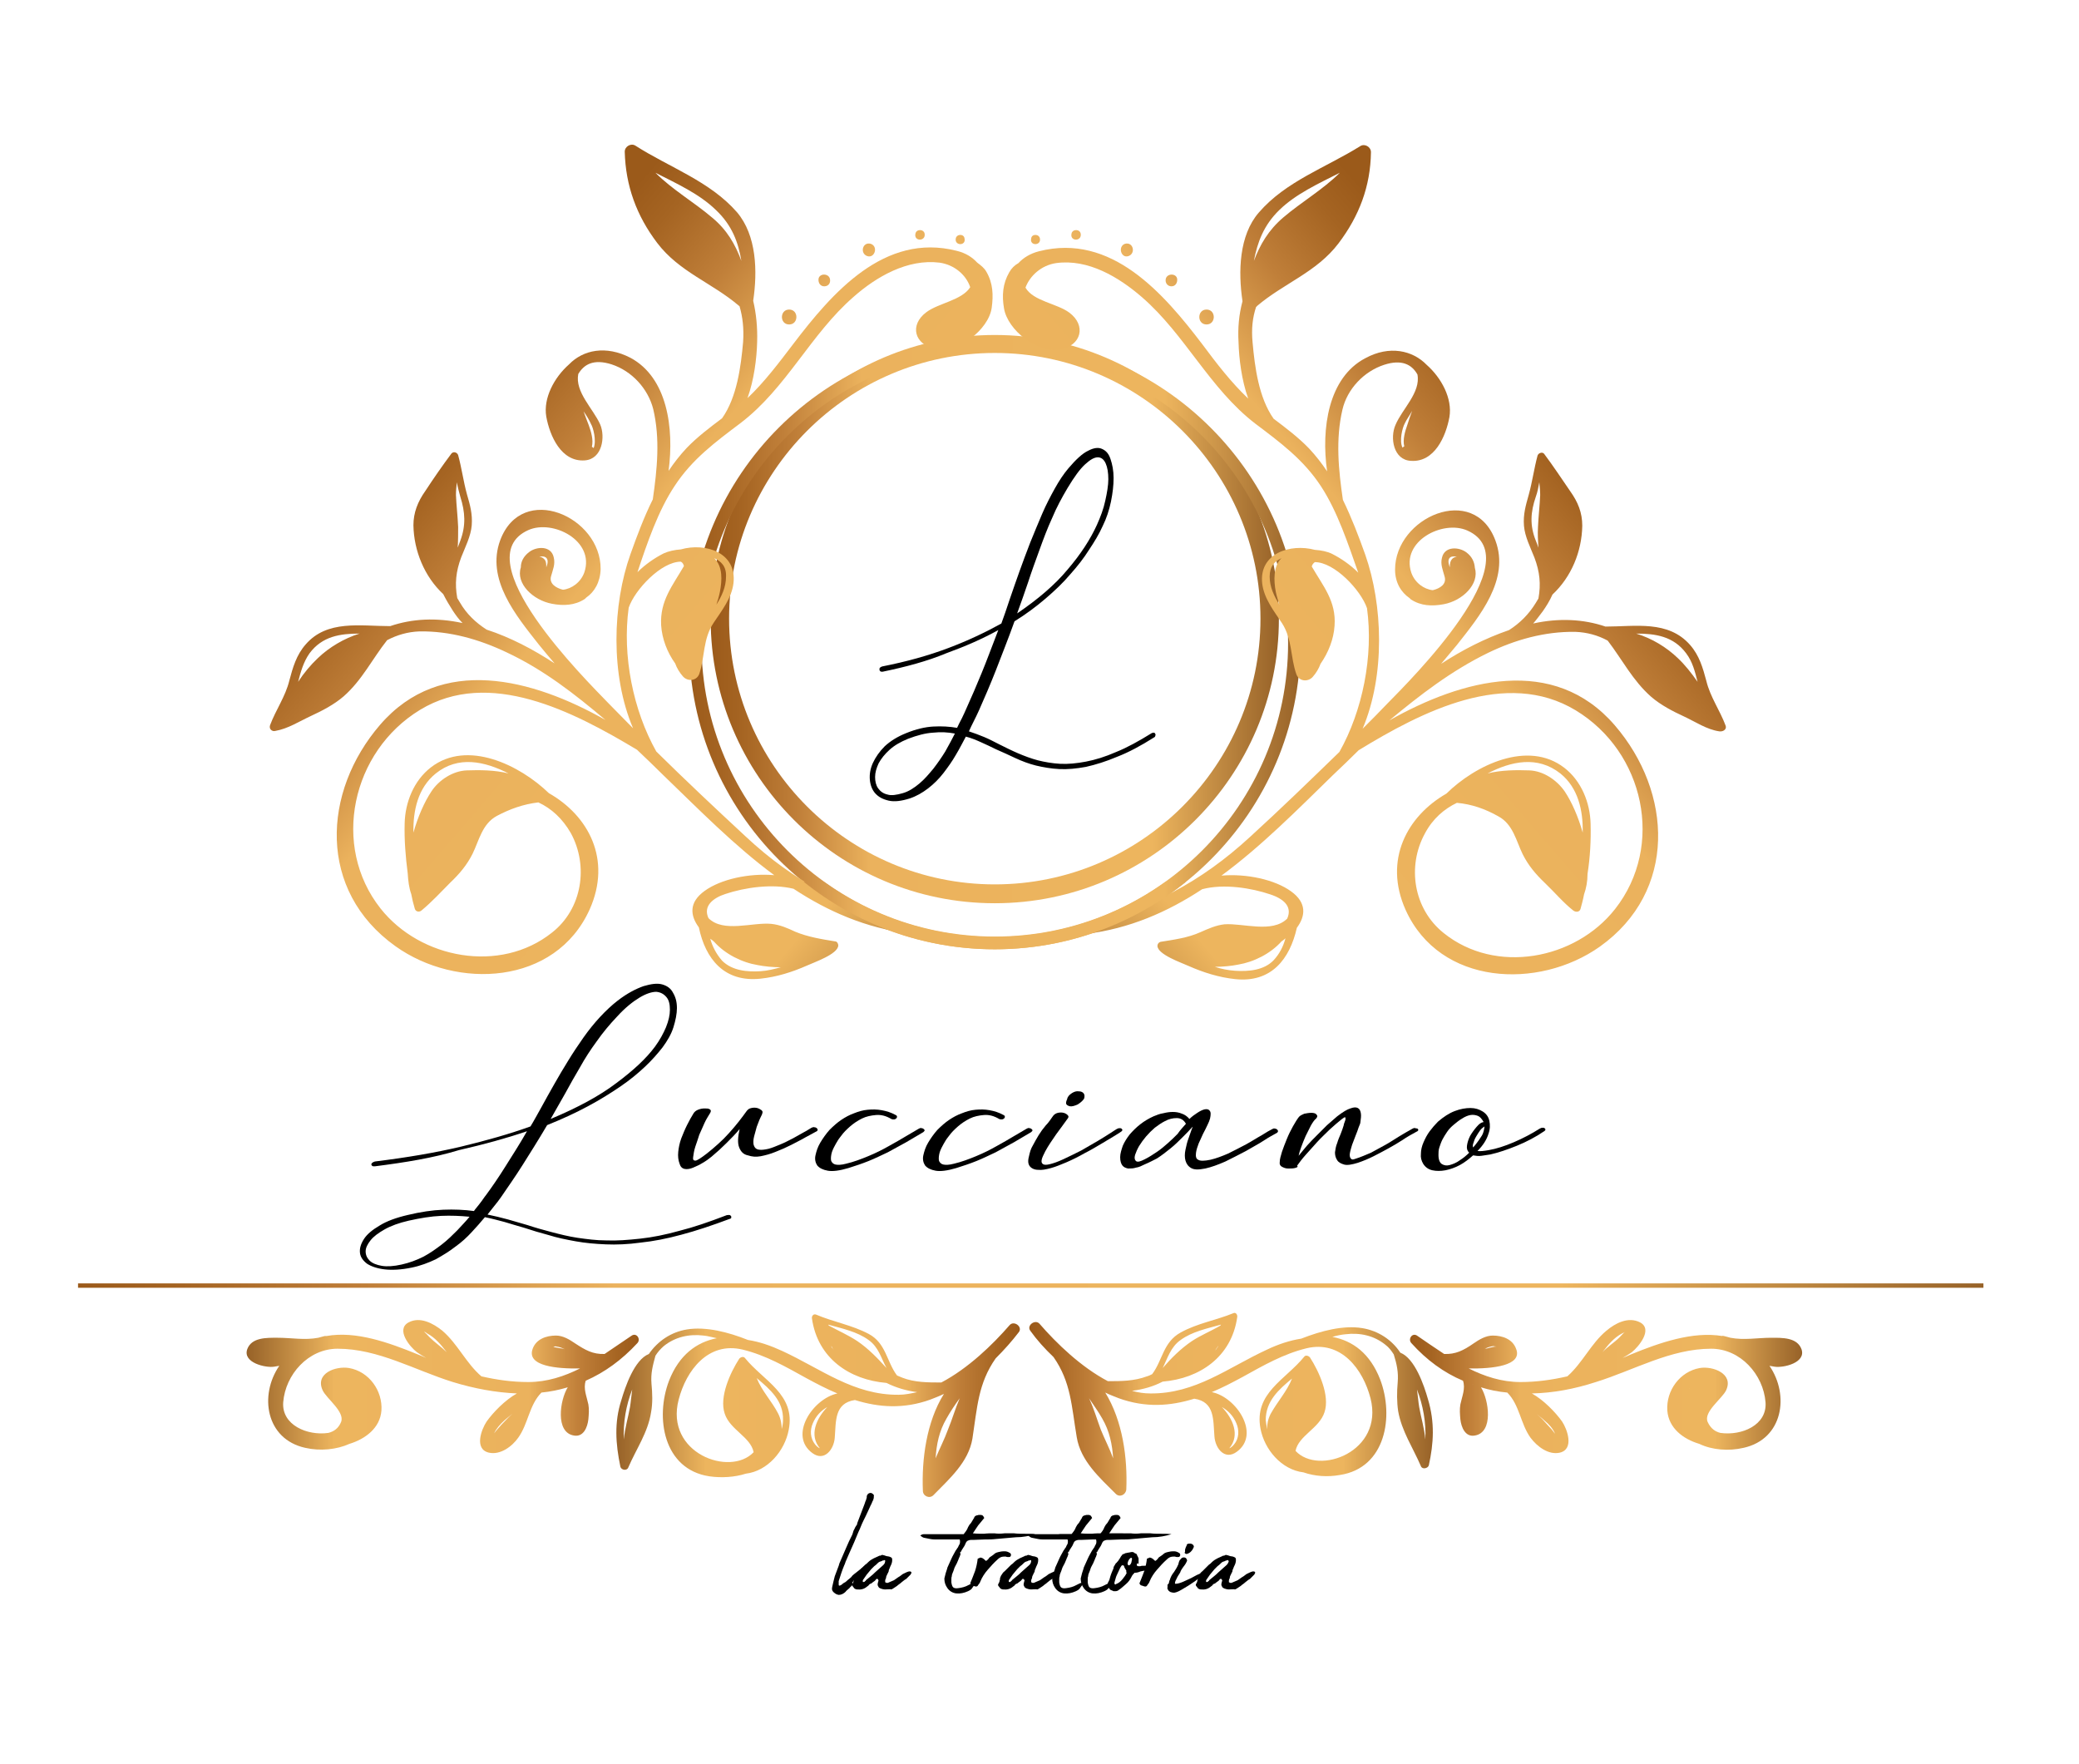 <?xml version="1.0" encoding="utf-8"?>
<!-- Generator: Adobe Illustrator 25.2.3, SVG Export Plug-In . SVG Version: 6.00 Build 0)  -->
<svg version="1.1" id="Capa_1" xmlns="http://www.w3.org/2000/svg" xmlns:xlink="http://www.w3.org/1999/xlink" x="0px" y="0px"
	 viewBox="0 0 474.2 402.3" style="enable-background:new 0 0 474.2 402.3;" xml:space="preserve">
<style type="text/css">
	.st0{fill:none;stroke:url(#SVGID_1_);stroke-miterlimit:10;}
	.st1{fill:url(#SVGID_2_);}
	.st2{fill:url(#SVGID_3_);}
	.st3{fill:url(#SVGID_4_);}
	.st4{fill:url(#SVGID_5_);}
	.st5{fill:url(#SVGID_6_);}
	.st6{fill:url(#SVGID_7_);}
	.st7{fill:url(#SVGID_8_);}
	.st8{fill:url(#SVGID_9_);}
	.st9{fill:url(#SVGID_10_);}
	.st10{fill:url(#SVGID_11_);}
	.st11{fill:url(#SVGID_12_);}
	.st12{fill:url(#SVGID_13_);}
	.st13{fill:url(#SVGID_14_);}
	.st14{fill:url(#SVGID_15_);}
	.st15{fill:url(#SVGID_16_);}
	.st16{fill:url(#SVGID_17_);}
	.st17{fill:url(#SVGID_18_);}
	.st18{fill:url(#SVGID_19_);}
	.st19{fill:url(#SVGID_20_);}
</style>
<linearGradient id="SVGID_1_" gradientUnits="userSpaceOnUse" x1="17.779" y1="293.181" x2="452.401" y2="293.181">
	<stop  offset="0" style="stop-color:#9B5A1A"/>
	<stop  offset="5.408987e-02" style="stop-color:#A56422"/>
	<stop  offset="0.154" style="stop-color:#C07F39"/>
	<stop  offset="0.282" style="stop-color:#EBB25D"/>
	<stop  offset="0.778" style="stop-color:#EDB55E"/>
	<stop  offset="1" style="stop-color:#976228"/>
</linearGradient>
<line class="st0" x1="17.8" y1="293.2" x2="452.4" y2="293.2"/>
<g>
	<g>
		<linearGradient id="SVGID_2_" gradientUnits="userSpaceOnUse" x1="234.766" y1="320.363" x2="326.801" y2="320.363">
			<stop  offset="0" style="stop-color:#9B5A1A"/>
			<stop  offset="5.408987e-02" style="stop-color:#A56422"/>
			<stop  offset="0.154" style="stop-color:#C07F39"/>
			<stop  offset="0.282" style="stop-color:#EBB25D"/>
			<stop  offset="0.778" style="stop-color:#EDB55E"/>
			<stop  offset="1" style="stop-color:#976228"/>
		</linearGradient>
		<path class="st1" d="M325.7,319.1c-0.9-3.2-3-9.3-6.3-10.6c-1.9-2.9-5-5-8.7-5.6c-4.3-0.7-9.3,0.6-13.9,2.4
			c-2.6,0.4-5.3,1.3-7.8,2.5c-8.9,4.1-16.3,10.1-26.6,10c-1.4,0-2.8-0.2-4.2-0.6c2.5-0.3,4.9-1,7-2.1c8.4-0.7,15.7-5.6,17-14.7
			c0.1-0.5-0.3-1.2-0.9-0.9c-3.9,1.6-8.2,2.3-12,4.4c-4,2.2-4.1,6.3-6.5,9.5c-0.4,0.2-0.8,0.4-1.2,0.5c-2.9,1.1-5.9,1.1-8.9,1.1
			c-6.1-3.2-11.7-8.6-15.6-13.1c-1-1.1-3,0.4-2.1,1.6c1.5,2.1,3.3,4.1,5.3,6c4,5.7,4.1,11.2,5.3,18.3c0.9,5.4,5.2,9.2,8.9,12.9
			c0.9,0.9,2.3,0.2,2.4-1c0.3-7.1-0.8-15.6-4.8-22.1c1,0.5,2.1,0.9,3.1,1.3c6.1,2.2,11.7,1.8,17.2,0.1c0,0,0,0,0,0
			c4.7,0.7,4.3,4.8,4.6,8.6c0.2,2.8,2.4,5.5,5.1,3.5c5.5-4-0.1-12.5-5.7-13.6c2.4-1,4.7-2.2,7.1-3.5c4.7-2.6,9.2-5.2,14.5-6.5
			c7.9-1.9,12.9,4.8,14.6,11.4c3.1,12.2-11.8,17.7-17.1,12c0.7-3.5,5.4-5.1,6.6-8.8c1.3-3.8-1.3-9.4-3.3-12.5
			c-0.3-0.4-1-0.6-1.3-0.2c-4.3,5.3-11.5,8.3-10,16.4c0.9,4.8,4.8,9.4,9.8,10c2.6,0.9,5.5,1.1,8.3,0.6c10.5-1.6,12.4-13.4,9.2-21.8
			c-2.3-5.9-6.2-8.8-10.9-9.7c1-0.3,2-0.5,3-0.6c3.3-0.4,6.5,0.3,9.1,2.4c0.8,0.6,1.4,1.4,1.9,2.2c0.7,2.2,1.1,4.1,0.9,6.4
			c-0.2,2.2-0.2,4.4,0.1,6.5c0.8,4.6,3.4,8.4,5.2,12.6c0.3,0.8,1.6,0.5,1.8-0.2C327,329.2,327.3,324.4,325.7,319.1z M277.7,307.2
			c0.1-0.1,0.1-0.2,0.2-0.2c-0.2,0.3-0.5,0.7-0.7,1C277.3,307.7,277.5,307.5,277.7,307.2z M269.3,305.6c2.6-1.9,6-2.6,9.2-3.5
			c0,0-0.1,0.1-0.1,0.1c0,0,0,0,0,0.1c-2.2,1.3-4.5,2.2-6.6,3.6c-2.5,1.7-4.6,3.8-6.6,6.1C266.3,309.8,267,307.2,269.3,305.6z
			 M251.1,326.1c-0.9-2.4-1.6-4.9-2.7-7.2c1,1.5,2.1,3,3,4.6c1.7,2.9,2.3,6,2.5,9.1C253.1,330.4,252,328.3,251.1,326.1z M282,324.6
			c0.7,1.6,0.6,3.5-0.5,4.8c-0.4,0.5-0.8,0.8-1.1,0.9c2.5-3,0.8-6.8-1.7-9.4C280.1,321.7,281.3,322.9,282,324.6z M294.7,314.4
			c-1.2,3-3.3,5.2-4.9,8.1c-0.6,1.2-0.8,2.3-0.8,3.5c-0.1-0.7-0.2-1.4-0.3-2.1C288.7,319.5,291.7,316.9,294.7,314.4z M325.1,328.3
			c-0.2-2.5-1-5.1-1.4-7.4c-0.2-1.2-0.3-2.6-0.5-4C324.6,320.5,325.3,324.5,325.1,328.3z"/>
		<linearGradient id="SVGID_3_" gradientUnits="userSpaceOnUse" x1="321.524" y1="316.17" x2="411.055" y2="316.17">
			<stop  offset="0" style="stop-color:#9B5A1A"/>
			<stop  offset="5.408987e-02" style="stop-color:#A56422"/>
			<stop  offset="0.154" style="stop-color:#C07F39"/>
			<stop  offset="0.282" style="stop-color:#EBB25D"/>
			<stop  offset="0.778" style="stop-color:#EDB55E"/>
			<stop  offset="1" style="stop-color:#976228"/>
		</linearGradient>
		<path class="st2" d="M410.9,307.7c-1-2.7-4.4-2.6-6.9-2.6c-3.1,0-6.2,0.6-9.3,0c-0.4-0.1-0.7-0.2-1.1-0.3c-0.1,0-0.3-0.1-0.4-0.1
			c-0.1,0-0.3-0.1-0.4,0c-6.7-1.1-14.2,1.5-20.8,4.2c-0.6,0.3-1.2,0.5-1.9,0.8c0.7-0.4,1.4-0.8,2.1-1.3c1.5-1.2,4.9-5.2,1.9-6.8
			c-2.7-1.4-5.7,0.2-7.7,1.9c-3.5,2.9-5.4,7.3-8.9,10.4c-3.5,0.8-7,1.3-10.7,1.3c-4.3,0-8.2-1.3-11.8-3.1c5.3,0.1,12.4-0.6,10.8-4.5
			c-0.8-2.2-3.1-3-5.3-3c-1.6,0-3.1,0.9-4.4,1.8c-2.3,1.6-4.1,2.5-6.7,2.4c-2.1-1.4-4.2-2.8-6.2-4.2c-1.1-0.7-2.1,0.8-1.3,1.7
			c3.5,3.9,7.5,6.8,11.8,8.6c0.6,1.8-0.2,3.5-0.6,5.4c-0.2,1.1-0.1,2.3,0,3.4c0.2,1.8,1.1,4.1,3.3,3.7c4.3-0.7,3.2-8.1,1.4-11
			c1.9,0.6,3.9,1,6,1.2c2.8,2.8,3,7.1,5.3,10.3c1.5,2,4.1,4,6.7,3.4c3.3-0.8,1.7-5.3,0.5-7.1c-1.5-2.1-4.2-4.9-6.9-6.4
			c4.8-0.1,9.7-1,14.6-2.6c8.7-2.7,17-7.6,26.3-7.6c6.7,0,11.9,5.9,12.4,12.2c0.4,5.2-5.4,7.7-10.3,7c-1.2-0.3-2.2-1-2.9-2.5
			c-1-2.3,3.3-5.3,4.2-7.2c1.8-3.8-3-5.6-6-5.1c-4.5,0.8-7.7,5.1-7.4,9.7c0.3,4,3.6,6.5,7.3,7.6c2.9,1.4,6.7,1.7,10.1,0.9
			c9-2,10.5-12,5.9-18.7c0.4,0.1,0.8,0.1,1.2,0.2C406.8,312,412,310.8,410.9,307.7z M341.3,307.1c-0.5,0-1.1,0.2-1.6,0.3
			c-0.3,0.1-0.7,0.2-1,0.2c0.6-0.3,1.2-0.5,1.9-0.6C340.7,307,341,307.1,341.3,307.1z M335.9,315.8
			C335.9,315.8,335.9,315.8,335.9,315.8C335.9,315.7,336,315.8,335.9,315.8C336,315.8,335.9,315.8,335.9,315.8z M354.7,327
			c-0.5-0.7-1.1-1.4-1.7-2c-0.7-0.8-1.6-1.8-2.5-2.5c0.6,0.5,1.3,1,1.8,1.5C353.3,324.8,354.2,325.8,354.7,327z M365.1,308.9
			C365.2,308.9,365.2,308.9,365.1,308.9C365.2,308.9,365.2,308.9,365.1,308.9C365.2,308.9,365.2,308.9,365.1,308.9z M370,304.1
			c0.2-0.1,0.5-0.2,0.7-0.4c-0.5,0.4-0.9,0.9-1.3,1.3c-1.2,1.2-2.7,2.1-3.9,3.4C366.8,306.7,368.1,305.1,370,304.1z M385.3,316.6
			C385.3,316.7,385.3,316.7,385.3,316.6C385.3,316.7,385.2,316.7,385.3,316.6C385.3,316.7,385.3,316.7,385.3,316.6
			C385.3,316.7,385.3,316.7,385.3,316.6z"/>
	</g>
	<g>
		
			<linearGradient id="SVGID_4_" gradientUnits="userSpaceOnUse" x1="-2992.295" y1="320.363" x2="-2900.26" y2="320.363" gradientTransform="matrix(-1 0 0 1 -2759.679 0)">
			<stop  offset="0" style="stop-color:#9B5A1A"/>
			<stop  offset="5.408987e-02" style="stop-color:#A56422"/>
			<stop  offset="0.154" style="stop-color:#C07F39"/>
			<stop  offset="0.282" style="stop-color:#EBB25D"/>
			<stop  offset="0.778" style="stop-color:#EDB55E"/>
			<stop  offset="1" style="stop-color:#976228"/>
		</linearGradient>
		<path class="st3" d="M141.5,334.5c0.2,0.8,1.5,1,1.8,0.2c1.8-4.2,4.5-8,5.2-12.6c0.4-2.1,0.3-4.4,0.1-6.5
			c-0.2-2.4,0.3-4.2,0.9-6.4c0.5-0.8,1.1-1.5,1.9-2.2c2.6-2.1,5.8-2.8,9.1-2.4c1,0.1,2,0.4,3,0.6c-4.6,0.9-8.6,3.8-10.9,9.7
			c-3.2,8.4-1.3,20.2,9.2,21.8c2.8,0.4,5.8,0.2,8.3-0.6c5-0.6,8.9-5.2,9.8-10c1.6-8.1-5.7-11.1-10-16.4c-0.3-0.4-1-0.2-1.3,0.2
			c-2,3.1-4.6,8.7-3.3,12.5c1.2,3.7,5.9,5.3,6.6,8.8c-5.4,5.7-20.3,0.2-17.1-12c1.7-6.6,6.7-13.3,14.6-11.4
			c5.3,1.3,9.8,3.9,14.5,6.5c2.4,1.3,4.7,2.5,7.1,3.5c-5.6,1.2-11.2,9.6-5.7,13.6c2.7,2,4.9-0.8,5.1-3.5c0.3-3.8-0.1-7.9,4.6-8.6
			c0,0,0,0,0,0c5.5,1.7,11.1,2.1,17.2-0.1c1-0.4,2.1-0.8,3.1-1.3c-4,6.4-5.1,15-4.8,22.1c0,1.2,1.5,1.9,2.4,1
			c3.6-3.7,8-7.5,8.9-12.9c1.1-7.1,1.3-12.6,5.3-18.3c1.9-1.9,3.7-3.9,5.3-6c0.9-1.2-1.1-2.7-2.1-1.6c-3.9,4.5-9.5,9.9-15.6,13.1
			c-3,0-6.1,0-8.9-1.1c-0.4-0.2-0.8-0.3-1.2-0.5c-2.4-3.2-2.5-7.4-6.5-9.5c-3.8-2-8-2.7-12-4.4c-0.6-0.2-1,0.4-0.9,0.9
			c1.3,9.1,8.6,14,17,14.7c2.2,1.1,4.6,1.8,7,2.1c-1.4,0.3-2.8,0.6-4.2,0.6c-10.3,0.1-17.7-5.9-26.6-10c-2.6-1.2-5.2-2.1-7.8-2.5
			c-4.5-1.8-9.6-3.1-13.9-2.4c-3.7,0.6-6.7,2.7-8.7,5.6c-3.3,1.3-5.4,7.5-6.3,10.6C140.1,324.4,140.4,329.2,141.5,334.5z
			 M190.2,307.9c-0.3-0.3-0.5-0.6-0.7-1c0.1,0.1,0.1,0.2,0.2,0.2C189.9,307.5,190,307.7,190.2,307.9z M202.2,312
			c-2-2.2-4.1-4.4-6.6-6.1c-2.1-1.4-4.4-2.4-6.6-3.6c0,0,0,0,0-0.1c0,0-0.1-0.1-0.1-0.1c3.2,0.9,6.6,1.6,9.2,3.5
			C200.4,307.2,201,309.8,202.2,312z M213.4,332.6c0.2-3.2,0.8-6.2,2.5-9.1c0.9-1.6,1.9-3.1,3-4.6c-1,2.3-1.7,4.8-2.7,7.2
			C215.4,328.3,214.3,330.4,213.4,332.6z M188.7,320.9c-2.5,2.6-4.2,6.4-1.7,9.4c-0.3-0.1-0.7-0.4-1.1-0.9c-1.1-1.4-1.2-3.2-0.5-4.8
			C186.1,322.9,187.3,321.7,188.7,320.9z M178.6,323.8c0,0.7-0.1,1.4-0.3,2.1c0-1.1-0.2-2.3-0.8-3.5c-1.5-2.9-3.7-5.1-4.9-8.1
			C175.7,316.9,178.7,319.5,178.6,323.8z M144.2,316.9c-0.2,1.4-0.3,2.8-0.5,4c-0.4,2.3-1.2,4.9-1.4,7.4
			C142.1,324.5,142.8,320.5,144.2,316.9z"/>
		
			<linearGradient id="SVGID_5_" gradientUnits="userSpaceOnUse" x1="-2905.537" y1="316.17" x2="-2816.006" y2="316.17" gradientTransform="matrix(-1 0 0 1 -2759.679 0)">
			<stop  offset="0" style="stop-color:#9B5A1A"/>
			<stop  offset="5.408987e-02" style="stop-color:#A56422"/>
			<stop  offset="0.154" style="stop-color:#C07F39"/>
			<stop  offset="0.282" style="stop-color:#EBB25D"/>
			<stop  offset="0.778" style="stop-color:#EDB55E"/>
			<stop  offset="1" style="stop-color:#976228"/>
		</linearGradient>
		<path class="st4" d="M62.5,311.7c0.4-0.1,0.8-0.1,1.2-0.2c-4.6,6.7-3.1,16.7,5.9,18.7c3.5,0.8,7.2,0.4,10.1-0.9
			c3.6-1.1,7-3.6,7.3-7.6c0.3-4.5-2.8-8.9-7.4-9.7c-3-0.5-7.8,1.2-6,5.1c0.9,1.9,5.1,4.9,4.2,7.2c-0.6,1.5-1.7,2.2-2.9,2.5
			c-4.8,0.7-10.7-1.8-10.3-7c0.5-6.3,5.7-12.2,12.4-12.2c9.3,0,17.6,4.9,26.3,7.6c4.9,1.5,9.8,2.4,14.6,2.6
			c-2.7,1.5-5.4,4.3-6.9,6.4c-1.2,1.8-2.9,6.3,0.5,7.1c2.6,0.6,5.3-1.4,6.7-3.4c2.3-3.2,2.5-7.5,5.3-10.3c2-0.2,4-0.6,6-1.2
			c-1.8,2.9-2.9,10.3,1.4,11c2.2,0.4,3.1-1.9,3.3-3.7c0.1-1.1,0.2-2.3,0-3.4c-0.4-1.9-1.2-3.6-0.6-5.4c4.3-1.9,8.2-4.7,11.8-8.6
			c0.8-0.9-0.2-2.4-1.3-1.7c-2.1,1.4-4.1,2.8-6.2,4.2c-2.7,0.1-4.4-0.9-6.7-2.4c-1.3-0.9-2.8-1.8-4.4-1.8c-2.2,0-4.5,0.8-5.3,3
			c-1.5,4,5.6,4.6,10.8,4.5c-3.6,1.8-7.5,3.1-11.8,3.1c-3.7,0-7.2-0.5-10.7-1.3c-3.5-3-5.4-7.4-8.9-10.4c-2.1-1.7-5.1-3.3-7.7-1.9
			c-3,1.6,0.3,5.6,1.9,6.8c0.7,0.5,1.4,0.9,2.1,1.3c-0.6-0.3-1.2-0.5-1.9-0.8c-6.6-2.7-14.1-5.4-20.8-4.2c-0.1,0-0.3,0-0.4,0
			c-0.1,0-0.3,0.1-0.4,0.1c-0.4,0.1-0.7,0.2-1.1,0.3c-3.1,0.6-6.1,0-9.3,0c-2.5,0-5.9-0.1-6.9,2.6C55.3,310.8,60.6,312,62.5,311.7z
			 M126.9,307.1c0.7,0.1,1.3,0.3,1.9,0.6c-0.3-0.1-0.7-0.2-1-0.2c-0.5-0.1-1.1-0.2-1.6-0.3C126.4,307.1,126.7,307,126.9,307.1z
			 M131.4,315.8C131.4,315.8,131.4,315.7,131.4,315.8C131.5,315.8,131.5,315.8,131.4,315.8C131.4,315.8,131.4,315.8,131.4,315.8z
			 M115.1,323.9c0.6-0.5,1.2-1,1.8-1.5c-0.9,0.8-1.8,1.8-2.5,2.5c-0.6,0.7-1.2,1.3-1.7,2C113.2,325.8,114.1,324.8,115.1,323.9z
			 M102.2,308.9C102.2,308.9,102.2,308.9,102.2,308.9C102.2,308.9,102.2,308.9,102.2,308.9C102.2,308.9,102.2,308.9,102.2,308.9z
			 M101.9,308.4c-1.2-1.2-2.7-2.2-3.9-3.4c-0.4-0.4-0.8-0.9-1.3-1.3c0.3,0.1,0.5,0.2,0.7,0.4C99.3,305.1,100.6,306.7,101.9,308.4z
			 M82.1,316.7C82.1,316.7,82.1,316.7,82.1,316.7C82.1,316.7,82.1,316.7,82.1,316.7C82.1,316.7,82.1,316.7,82.1,316.7
			C82.1,316.7,82.1,316.7,82.1,316.7z"/>
	</g>
</g>
<g>
	<g>
		<g>
			<linearGradient id="SVGID_6_" gradientUnits="userSpaceOnUse" x1="162.03" y1="141.127" x2="291.719" y2="141.127">
				<stop  offset="0" style="stop-color:#9B5A1A"/>
				<stop  offset="5.408987e-02" style="stop-color:#A56422"/>
				<stop  offset="0.154" style="stop-color:#C07F39"/>
				<stop  offset="0.282" style="stop-color:#EBB25D"/>
				<stop  offset="0.778" style="stop-color:#EDB55E"/>
				<stop  offset="1" style="stop-color:#976228"/>
			</linearGradient>
			<path class="st5" d="M226.9,206c-35.8,0-64.8-29.1-64.8-64.8c0-35.8,29.1-64.8,64.8-64.8s64.8,29.1,64.8,64.8
				C291.7,176.9,262.6,206,226.9,206z M226.9,80.5c-33.4,0-60.6,27.2-60.6,60.6c0,33.4,27.2,60.6,60.6,60.6s60.6-27.2,60.6-60.6
				C287.5,107.7,260.3,80.5,226.9,80.5z"/>
		</g>
		<g>
			<linearGradient id="SVGID_7_" gradientUnits="userSpaceOnUse" x1="157.134" y1="146.723" x2="296.616" y2="146.723">
				<stop  offset="0" style="stop-color:#9B5A1A"/>
				<stop  offset="5.408987e-02" style="stop-color:#A56422"/>
				<stop  offset="0.154" style="stop-color:#C07F39"/>
				<stop  offset="0.282" style="stop-color:#EBB25D"/>
				<stop  offset="0.778" style="stop-color:#EDB55E"/>
				<stop  offset="1" style="stop-color:#976228"/>
			</linearGradient>
			<path class="st6" d="M226.9,216.5c-38.5,0-69.7-31.3-69.7-69.7c0-38.5,31.3-69.7,69.7-69.7s69.7,31.3,69.7,69.7
				C296.6,185.2,265.3,216.5,226.9,216.5z M226.9,79.8c-36.9,0-66.9,30-66.9,66.9c0,36.9,30,66.9,66.9,66.9s66.9-30,66.9-66.9
				C293.8,109.8,263.8,79.8,226.9,79.8z"/>
		</g>
	</g>
	<g>
		<linearGradient id="SVGID_8_" gradientUnits="userSpaceOnUse" x1="310.193" y1="42.184" x2="173.806" y2="159.687">
			<stop  offset="0" style="stop-color:#9B5A1A"/>
			<stop  offset="5.408987e-02" style="stop-color:#A56422"/>
			<stop  offset="0.154" style="stop-color:#C07F39"/>
			<stop  offset="0.282" style="stop-color:#EBB25D"/>
			<stop  offset="0.778" style="stop-color:#EDB55E"/>
			<stop  offset="1" style="stop-color:#976228"/>
		</linearGradient>
		<path class="st7" d="M275.2,74c2.2,0,2.2-3.4,0-3.4S273,74,275.2,74z"/>
		<linearGradient id="SVGID_9_" gradientUnits="userSpaceOnUse" x1="302.647" y1="33.418" x2="166.245" y2="150.933">
			<stop  offset="0" style="stop-color:#9B5A1A"/>
			<stop  offset="5.408987e-02" style="stop-color:#A56422"/>
			<stop  offset="0.154" style="stop-color:#C07F39"/>
			<stop  offset="0.282" style="stop-color:#EBB25D"/>
			<stop  offset="0.778" style="stop-color:#EDB55E"/>
			<stop  offset="1" style="stop-color:#976228"/>
		</linearGradient>
		<path class="st8" d="M267.2,65.3c0.9,0,1.4-0.8,1.3-1.7c0,0,0,0,0,0c-0.2-1.3-2.3-1.3-2.6,0c0,0,0,0,0,0
			C265.7,64.5,266.3,65.3,267.2,65.3z"/>
		<linearGradient id="SVGID_10_" gradientUnits="userSpaceOnUse" x1="294.892" y1="24.42" x2="158.496" y2="141.931">
			<stop  offset="0" style="stop-color:#9B5A1A"/>
			<stop  offset="5.408987e-02" style="stop-color:#A56422"/>
			<stop  offset="0.154" style="stop-color:#C07F39"/>
			<stop  offset="0.282" style="stop-color:#EBB25D"/>
			<stop  offset="0.778" style="stop-color:#EDB55E"/>
			<stop  offset="1" style="stop-color:#976228"/>
		</linearGradient>
		<path class="st9" d="M257.4,58.4c1.7-0.6,1.1-3.3-0.8-2.8C254.9,56.2,255.7,59,257.4,58.4z"/>
		<linearGradient id="SVGID_11_" gradientUnits="userSpaceOnUse" x1="288.229" y1="16.665" x2="151.799" y2="134.204">
			<stop  offset="0" style="stop-color:#9B5A1A"/>
			<stop  offset="5.408987e-02" style="stop-color:#A56422"/>
			<stop  offset="0.154" style="stop-color:#C07F39"/>
			<stop  offset="0.282" style="stop-color:#EBB25D"/>
			<stop  offset="0.778" style="stop-color:#EDB55E"/>
			<stop  offset="1" style="stop-color:#976228"/>
		</linearGradient>
		<path class="st10" d="M246.5,53.3C246.5,53.3,246.4,53.3,246.5,53.3c-0.2-1.1-1.9-1.1-2.1,0c0,0,0,0,0,0
			C244,55.1,246.8,55.1,246.5,53.3z"/>
		<linearGradient id="SVGID_12_" gradientUnits="userSpaceOnUse" x1="284.782" y1="12.698" x2="148.403" y2="130.194">
			<stop  offset="0" style="stop-color:#9B5A1A"/>
			<stop  offset="5.408987e-02" style="stop-color:#A56422"/>
			<stop  offset="0.154" style="stop-color:#C07F39"/>
			<stop  offset="0.282" style="stop-color:#EBB25D"/>
			<stop  offset="0.778" style="stop-color:#EDB55E"/>
			<stop  offset="1" style="stop-color:#976228"/>
		</linearGradient>
		<path class="st11" d="M237.2,54.4C237.2,54.3,237.2,54.3,237.2,54.4c-0.2-1.1-1.9-1.1-2,0c0,0,0,0,0,0
			C234.8,56.1,237.5,56.1,237.2,54.4z"/>
		<linearGradient id="SVGID_13_" gradientUnits="userSpaceOnUse" x1="352.577" y1="91.372" x2="216.175" y2="208.888">
			<stop  offset="0" style="stop-color:#9B5A1A"/>
			<stop  offset="5.408987e-02" style="stop-color:#A56422"/>
			<stop  offset="0.154" style="stop-color:#C07F39"/>
			<stop  offset="0.282" style="stop-color:#EBB25D"/>
			<stop  offset="0.778" style="stop-color:#EDB55E"/>
			<stop  offset="1" style="stop-color:#976228"/>
		</linearGradient>
		<path class="st12" d="M393.6,165.5c-1.3-3.5-3.5-6.5-4.4-10.2c-0.8-3-1.6-5.8-3.7-8.2c-5-5.7-12.5-4.2-19.3-4.2
			c-5-1.7-10.6-2-16.5-0.7c0.8-0.9,1.5-1.9,2.2-2.8c0.7-1,1.6-2.4,2.2-3.8c4.3-4,6.7-9.8,6.8-15.7c0-3-1-5.4-2.7-7.8
			c-2-2.9-3.9-5.8-6-8.6c-0.4-0.5-1.3-0.2-1.5,0.4c-0.8,3-1.2,6-2,8.9c-0.7,2.5-1.3,4.5-1.1,7.1c0.2,2.5,1.5,5,2.4,7.3
			c1.2,3.2,1.5,6,0.9,9.3c-0.2,0.3-0.4,0.7-0.6,1c-1.6,2.6-3.6,4.6-6.1,6.2c-5.5,1.9-10.6,4.5-15.5,7.7c1.2-1.4,2.4-2.9,3.6-4.3
			c5.2-6.6,12.1-14.9,8.8-23.8c-4.9-13.3-22.9-5.3-22.9,6.6c0,3,1.4,5.2,3.3,6.5c0.1,0.1,0.2,0.2,0.3,0.3c2.3,1.5,4.8,1.6,7.5,1.1
			c4.3-0.8,8.2-4.6,7.1-8.3c-0.1-1.3-0.6-2.5-1.9-3.5c-1.7-1.3-5-1.5-5.6,1.2c-0.4,1.5,0.2,2.8,0.6,4.3c0.5,1.7-1,2.7-2.7,3.1
			c-2-0.2-4.1-1.7-4.9-4c-2.4-7.2,7.2-12.1,12.8-9.6c14.7,6.6-13,34.1-18.2,39.4c-1.9,2-3.8,3.9-5.7,5.8c5.2-12.3,4.6-28.3,0.6-39.7
			c-1.5-4.2-3.1-8.4-5.1-12.5c-1-6.8-1.7-13.8-0.1-20.6c1.1-4.7,4.9-8.7,9.5-10.2c4-1.3,6.3-0.1,7.6,2.2c0.8,4.1-3.5,7.9-5,11.5
			c-1.3,2.9-0.5,8,3.5,8.2c5.4,0.4,8-5.6,8.8-10c0.7-4.2-1.8-8.9-5.2-11.9c-3.2-3.3-8.5-4.5-14-1.5c-8.4,4.4-10.1,16-8.7,25.8
			c-1.2-1.8-2.6-3.6-4.1-5.2c-2.4-2.5-5.3-4.7-8.1-6.8c-3.4-4.8-4.3-11.8-4.8-17.4c-0.3-3.1,0-5.7,0.8-8.1c0.1-0.1,0.2-0.1,0.2-0.2
			c6.1-5.2,13.6-7.7,18.6-14.3c4.7-6.2,7.3-13,7.4-20.8c0-1.2-1.4-2-2.4-1.4c-7.8,4.9-17,8-23.2,15.2c-4.5,5.2-4.7,13.5-3.7,20.2
			c-0.8,3-1.1,6.1-0.9,9.4c0.1,3.7,0.7,8.6,2.2,12.8c-3.9-3.7-7.2-8-10.4-12.3c-8.9-11.7-20.8-25.5-37.3-21.3
			c-2,0.5-3.6,1.5-4.7,2.7c-0.9,0.5-1.6,1.2-2.1,2.1c-1.5,2.6-1.7,5.3-1.2,8.2c0.8,5,7.7,10.4,12.8,9.4c4.9-0.9,6-5.5,2.1-8.4
			c-2.8-2.1-8.2-2.6-10-5.7c1-2.7,3.6-5.1,7-5.6c7.3-1,14.3,3.2,19.6,7.8c9.8,8.5,15.4,20.8,25.8,28.8c5.7,4.3,11,8.2,15,14.3
			c3.8,5.8,6.2,13.2,8.5,19.7c-1.8-1.8-4-3.3-6-4.3c-1-0.5-2.4-0.8-3.9-0.9c-5.6-1.5-12.8,0.8-12,7.7c0.4,3.4,2.7,6.3,4.5,9
			c2.4,3.7,1.9,7.8,3.3,11.7c0.6,1.6,2.6,1.8,3.7,0.6c0.8-0.9,1.4-1.9,1.8-3c1.8-2.6,3-5.6,3.2-8.7c0.4-5.6-2.6-9-5.2-13.5
			c0.1-0.4,0.3-0.7,0.7-1c4.5,0,10.5,6.4,11.9,10.5c1.5,10.9-1,23.4-6.3,32.8c-6.7,6.5-13.4,13-20.3,19.3
			c-11.5,10.6-22.8,16.2-37.7,20.4c-1,0.3-0.8,2,0.2,1.8c9.9-1.2,18.6-5,26.5-10.2c4.9-1.3,11.2-0.3,15.6,1.2
			c2.7,0.9,5.1,2.6,3.8,5.5c-3.4,3.4-10.1,1-14.3,1.3c-1.9,0.2-3.7,1-5.5,1.8c-2.9,1.3-6,1.7-9.1,2.2c-0.4,0.1-0.7,0.5-0.7,0.9
			c0,2,5.6,3.9,7.1,4.6c3.4,1.5,6.9,2.6,10.6,3c8.3,0.9,12.5-4.6,14.1-11.7c2-2.7,2.3-5.7-1.3-8.3c-3.7-2.7-10.2-4.1-15.9-3.6
			c9.1-6.7,17.3-15,25.4-22.9c2-1.9,4-3.8,5.9-5.7c14.4-8.8,33.6-18.7,49.5-9.1c15.7,9.5,20.3,30.9,9,45.3
			c-9.1,11.6-27.3,15-39.1,5.5c-6.9-5.5-8.4-15.2-4.3-22.7c1.8-3.4,4.4-5.6,7.3-7c3.4,0.3,6.5,1.4,9.5,3.1c3.3,1.8,4,5.5,5.5,8.6
			c1.3,2.6,3,4.6,5.1,6.6c2.2,2.1,4.2,4.5,6.5,6.3c0.6,0.4,1.4,0.3,1.6-0.4c0.3-1.1,0.6-2.2,0.8-3.3c0.5-1.4,0.8-3,0.8-4.7
			c0.6-3.8,0.8-7.7,0.7-11.4c-0.1-4.8-2.1-9.8-6-12.8c-8.3-6.4-20.3-0.6-26.9,5.9c-8.9,5.1-14.4,15.1-9.3,26.5
			c7.8,17.3,30.3,18.3,44.3,8.4c17.7-12.6,16.6-35.2,3.4-50.5c-13.9-16.1-34.8-10.5-51.4-1.1c7-5.8,14.1-11.3,22.5-15.4
			c6.2-3,12.9-4.9,19.9-4.8c2.7,0.1,5.2,0.8,7.4,2c3.3,4.3,5.7,9.1,9.9,12.8c2.2,1.9,4.9,3.3,7.5,4.5c2.6,1.2,5.2,3,8.1,3.4
			C393.1,166.9,393.9,166.3,393.6,165.5z M350.3,113.3c0.4-1.1,0.6-2.2,0.8-3.3c0.1,1,0.2,1.9,0.2,2.9c-0.1,2.4-0.4,4.9-0.5,7.3
			c-0.1,1.6,0,3.1,0.1,4.7c-0.2-0.6-0.4-1.1-0.6-1.6C348.9,119.8,349.1,116.8,350.3,113.3z M332.3,127c-0.4,0-0.8,0.2-1,0.4
			c-0.5,0.5-0.6,1.1-0.6,1.7c0,0.1,0,0.2,0,0.3c-0.1-0.2-0.1-0.4-0.2-0.6C330,127,331.2,126.7,332.3,127z M320.4,96.6
			c0.4-0.9,1.1-1.8,1.7-2.9c-0.4,1.1-0.8,2.2-1.1,3.2c-0.5,1.4-1.1,3.4-0.7,4.9c-0.2,0.1-0.3,0.2-0.4,0.3
			C319.1,100.5,319.9,97.5,320.4,96.6z M291.8,47.9c3.8-3.7,8.9-6,13.8-8.5c-3.8,3.8-8.8,6.7-12.9,10.2c-3.4,2.9-5.3,6.2-6.7,9.9
			C286.8,55.3,288.2,51.4,291.8,47.9z M292.3,127.3c-1.9,1.8-1.8,5.1-1.3,7.7c0.2,1,0.5,1.9,0.8,2.9c-1.2-2-2.2-4-2.2-6.4
			C289.6,129.2,290.7,128,292.3,127.3z M290.5,219c-2.2,2.3-5.7,2.6-8.8,2.4c-1.5-0.1-3.1-0.4-4.6-0.9c1.9,0,3.8-0.2,5.3-0.5
			c3.6-0.6,7.4-2.5,9.9-5.3c0.3-0.2,0.6-0.4,0.9-0.7C292.7,215.9,291.8,217.6,290.5,219z M358.3,200.6
			C358.3,200.6,358.3,200.6,358.3,200.6C358.3,200.6,358.3,200.6,358.3,200.6C358.3,200.6,358.3,200.6,358.3,200.6z M355.9,176.4
			c4.1,3.3,5.2,8.5,5.1,13.5c-1-3.6-2.5-7-4.1-9.4c-1.8-2.6-4.9-4.7-8.1-4.8c-2.8-0.1-6.4-0.1-9.5,0.7
			C344.7,173.6,350.7,172.3,355.9,176.4z M373.9,150.9C373.9,150.9,373.9,150.9,373.9,150.9C373.9,150.9,373.9,150.9,373.9,150.9
			C373.9,150.9,373.9,150.9,373.9,150.9z M384.6,149c1.5,2,2,4.2,2.6,6.5c-1.4-2-2.9-3.9-4.5-5.4c-2.6-2.5-5.9-4.5-9.5-5.6
			C377.6,144.5,381.7,145.1,384.6,149z"/>
	</g>
	<g>
		
			<linearGradient id="SVGID_14_" gradientUnits="userSpaceOnUse" x1="-2886.603" y1="42.184" x2="-3022.989" y2="159.687" gradientTransform="matrix(-1 0 0 1 -2741.582 0)">
			<stop  offset="0" style="stop-color:#9B5A1A"/>
			<stop  offset="5.408987e-02" style="stop-color:#A56422"/>
			<stop  offset="0.154" style="stop-color:#C07F39"/>
			<stop  offset="0.282" style="stop-color:#EBB25D"/>
			<stop  offset="0.778" style="stop-color:#EDB55E"/>
			<stop  offset="1" style="stop-color:#976228"/>
		</linearGradient>
		<path class="st13" d="M180,74c-2.2,0-2.2-3.4,0-3.4C182.2,70.6,182.2,74,180,74z"/>
		
			<linearGradient id="SVGID_15_" gradientUnits="userSpaceOnUse" x1="-2894.162" y1="33.429" x2="-3030.514" y2="150.902" gradientTransform="matrix(-1 0 0 1 -2741.582 0)">
			<stop  offset="0" style="stop-color:#9B5A1A"/>
			<stop  offset="5.408987e-02" style="stop-color:#A56422"/>
			<stop  offset="0.154" style="stop-color:#C07F39"/>
			<stop  offset="0.282" style="stop-color:#EBB25D"/>
			<stop  offset="0.778" style="stop-color:#EDB55E"/>
			<stop  offset="1" style="stop-color:#976228"/>
		</linearGradient>
		<path class="st14" d="M188,65.3c-0.9,0-1.4-0.8-1.3-1.7c0,0,0,0,0,0c0.2-1.3,2.3-1.3,2.6,0c0,0,0,0,0,0
			C189.5,64.5,189,65.3,188,65.3z"/>
		
			<linearGradient id="SVGID_16_" gradientUnits="userSpaceOnUse" x1="-2901.907" y1="24.423" x2="-3038.292" y2="141.924" gradientTransform="matrix(-1 0 0 1 -2741.582 0)">
			<stop  offset="0" style="stop-color:#9B5A1A"/>
			<stop  offset="5.408987e-02" style="stop-color:#A56422"/>
			<stop  offset="0.154" style="stop-color:#C07F39"/>
			<stop  offset="0.282" style="stop-color:#EBB25D"/>
			<stop  offset="0.778" style="stop-color:#EDB55E"/>
			<stop  offset="1" style="stop-color:#976228"/>
		</linearGradient>
		<path class="st15" d="M197.8,58.4c-1.7-0.6-1.1-3.3,0.8-2.8C200.4,56.2,199.5,59,197.8,58.4z"/>
		
			<linearGradient id="SVGID_17_" gradientUnits="userSpaceOnUse" x1="-2908.566" y1="16.665" x2="-3044.996" y2="134.204" gradientTransform="matrix(-1 0 0 1 -2741.582 0)">
			<stop  offset="0" style="stop-color:#9B5A1A"/>
			<stop  offset="5.408987e-02" style="stop-color:#A56422"/>
			<stop  offset="0.154" style="stop-color:#C07F39"/>
			<stop  offset="0.282" style="stop-color:#EBB25D"/>
			<stop  offset="0.778" style="stop-color:#EDB55E"/>
			<stop  offset="1" style="stop-color:#976228"/>
		</linearGradient>
		<path class="st16" d="M208.8,53.3C208.8,53.3,208.8,53.3,208.8,53.3c0.2-1.1,1.9-1.1,2.1,0c0,0,0,0,0,0
			C211.2,55.1,208.4,55.1,208.8,53.3z"/>
		
			<linearGradient id="SVGID_18_" gradientUnits="userSpaceOnUse" x1="-2912.016" y1="12.7" x2="-3048.389" y2="130.191" gradientTransform="matrix(-1 0 0 1 -2741.582 0)">
			<stop  offset="0" style="stop-color:#9B5A1A"/>
			<stop  offset="5.408987e-02" style="stop-color:#A56422"/>
			<stop  offset="0.154" style="stop-color:#C07F39"/>
			<stop  offset="0.282" style="stop-color:#EBB25D"/>
			<stop  offset="0.778" style="stop-color:#EDB55E"/>
			<stop  offset="1" style="stop-color:#976228"/>
		</linearGradient>
		<path class="st17" d="M218,54.4C218,54.3,218,54.3,218,54.4c0.2-1.1,1.9-1.1,2,0c0,0,0,0,0,0C220.4,56.1,217.7,56.1,218,54.4z"/>
		
			<linearGradient id="SVGID_19_" gradientUnits="userSpaceOnUse" x1="-2844.219" y1="91.372" x2="-2980.621" y2="208.888" gradientTransform="matrix(-1 0 0 1 -2741.582 0)">
			<stop  offset="0" style="stop-color:#9B5A1A"/>
			<stop  offset="5.408987e-02" style="stop-color:#A56422"/>
			<stop  offset="0.154" style="stop-color:#C07F39"/>
			<stop  offset="0.282" style="stop-color:#EBB25D"/>
			<stop  offset="0.778" style="stop-color:#EDB55E"/>
			<stop  offset="1" style="stop-color:#976228"/>
		</linearGradient>
		<path class="st18" d="M62.8,166.7c2.9-0.5,5.5-2.2,8.1-3.4c2.6-1.2,5.3-2.6,7.5-4.5c4.2-3.7,6.5-8.5,9.9-12.8
			c2.3-1.2,4.7-1.9,7.4-2c6.9-0.1,13.6,1.8,19.9,4.8c8.5,4,15.5,9.5,22.5,15.4c-16.6-9.4-37.5-15-51.4,1.1
			c-13.2,15.3-14.3,37.8,3.5,50.5c14,10,36.5,8.9,44.3-8.4c5.1-11.4-0.3-21.4-9.3-26.5c-6.6-6.4-18.6-12.3-26.9-5.9
			c-3.9,3-5.9,8-6,12.8c-0.1,3.7,0.2,7.6,0.7,11.4c0.1,1.7,0.3,3.3,0.8,4.7c0.2,1.1,0.5,2.3,0.8,3.3c0.2,0.8,1.1,0.9,1.6,0.4
			c2.3-1.9,4.4-4.2,6.5-6.3c2.1-2,3.8-4,5.1-6.6c1.5-3.1,2.2-6.8,5.5-8.6c3-1.6,6.1-2.7,9.5-3.1c3,1.4,5.5,3.7,7.4,7
			c4.1,7.5,2.6,17.3-4.3,22.7c-11.8,9.4-30,6-39.1-5.5c-11.3-14.3-6.6-35.8,9-45.3c15.8-9.6,35,0.4,49.5,9.1c2,1.9,4,3.8,5.9,5.7
			c8.1,7.8,16.3,16.2,25.4,22.9c-5.7-0.5-12.2,0.9-15.9,3.6c-3.6,2.6-3.3,5.6-1.3,8.3c1.5,7.2,5.8,12.6,14.1,11.7
			c3.7-0.4,7.2-1.5,10.6-3c1.5-0.7,7.1-2.6,7.1-4.6c0-0.4-0.3-0.9-0.7-0.9c-3.1-0.5-6.2-1-9.1-2.2c-1.7-0.8-3.5-1.6-5.5-1.8
			c-4.3-0.4-10.9,2.1-14.3-1.3c-1.3-2.8,1.1-4.6,3.8-5.5c4.5-1.5,10.7-2.4,15.6-1.2c7.9,5.2,16.6,9,26.5,10.2
			c1.1,0.1,1.2-1.6,0.2-1.8c-14.9-4.2-26.3-9.7-37.7-20.4c-6.8-6.3-13.6-12.7-20.3-19.3c-5.3-9.4-7.8-21.9-6.3-32.8
			c1.4-4.1,7.4-10.5,11.9-10.5c0.4,0.2,0.6,0.6,0.7,1c-2.6,4.5-5.5,7.9-5.2,13.5c0.2,3.1,1.4,6.2,3.2,8.7c0.4,1.1,1,2.1,1.8,3
			c1.1,1.2,3.1,1,3.7-0.6c1.3-3.9,0.8-8,3.3-11.7c1.8-2.7,4.1-5.6,4.5-9c0.8-7-6.4-9.3-12-7.7c-1.4,0.1-2.8,0.4-3.9,0.9
			c-2,1-4.2,2.5-6,4.3c2.2-6.6,4.7-14,8.5-19.7c4-6.1,9.3-10,15-14.3c10.5-8,16-20.3,25.8-28.8c5.2-4.6,12.3-8.7,19.6-7.8
			c3.5,0.5,6.1,2.9,7,5.6c-1.9,3-7.2,3.6-10,5.7c-3.9,2.9-2.8,7.4,2.1,8.4c5.1,1,12.1-4.4,12.8-9.4c0.4-2.9,0.3-5.6-1.2-8.2
			c-0.5-0.9-1.3-1.5-2.1-2.1c-1.1-1.2-2.6-2.2-4.7-2.7c-16.5-4.2-28.4,9.6-37.3,21.3c-3.2,4.2-6.5,8.6-10.4,12.3
			c1.5-4.2,2.1-9,2.2-12.8c0.1-3.3-0.2-6.4-0.9-9.4c1-6.7,0.8-14.9-3.7-20.2c-6.2-7.1-15.4-10.2-23.2-15.2c-1-0.6-2.4,0.2-2.4,1.4
			c0.2,7.8,2.7,14.6,7.4,20.8c5,6.6,12.5,9.1,18.6,14.3c0.1,0.1,0.2,0.1,0.2,0.2c0.7,2.4,1,5,0.8,8.1c-0.5,5.6-1.4,12.6-4.8,17.4
			c-2.8,2.1-5.7,4.3-8.1,6.8c-1.5,1.6-2.9,3.4-4.1,5.2c1.3-9.8-0.3-21.3-8.7-25.8c-5.6-2.9-10.8-1.8-14,1.5c-3.4,3-5.9,7.7-5.2,11.9
			c0.8,4.4,3.4,10.4,8.8,10c4-0.3,4.7-5.4,3.5-8.2c-1.6-3.6-5.8-7.4-5-11.5c1.3-2.2,3.5-3.5,7.6-2.2c4.6,1.5,8.3,5.5,9.5,10.2
			c1.6,6.8,0.9,13.7-0.1,20.6c-2,4-3.6,8.3-5.1,12.5c-4.1,11.5-4.6,27.5,0.6,39.7c-1.9-1.9-3.8-3.9-5.7-5.8
			c-5.1-5.3-32.9-32.8-18.2-39.4c5.6-2.5,15.2,2.4,12.8,9.6c-0.8,2.3-2.9,3.8-4.9,4c-1.6-0.4-3.2-1.4-2.7-3.1c0.4-1.5,1-2.7,0.6-4.3
			c-0.6-2.7-3.9-2.5-5.6-1.2c-1.3,1-1.9,2.2-1.9,3.5c-1.2,3.7,2.8,7.5,7.1,8.3c2.6,0.5,5.2,0.4,7.5-1.1c0.1-0.1,0.2-0.2,0.3-0.3
			c1.9-1.3,3.2-3.5,3.3-6.5c0.1-12-17.9-19.9-22.9-6.6c-3.3,8.9,3.6,17.2,8.8,23.8c1.2,1.5,2.4,2.9,3.6,4.3
			c-4.9-3.2-10-5.9-15.5-7.7c-2.5-1.6-4.6-3.6-6.1-6.2c-0.2-0.3-0.4-0.7-0.6-1c-0.6-3.3-0.3-6.1,0.9-9.3c0.9-2.3,2.2-4.8,2.4-7.3
			c0.2-2.6-0.4-4.7-1.1-7.1c-0.8-2.9-1.2-6-2-8.9c-0.2-0.6-1-0.9-1.5-0.4c-2.1,2.8-4.1,5.7-6,8.6c-1.7,2.4-2.7,4.9-2.7,7.8
			c0.1,5.8,2.5,11.7,6.8,15.7c0.7,1.4,1.5,2.7,2.2,3.8c0.6,0.9,1.3,1.9,2.2,2.8c-6-1.3-11.5-1-16.5,0.7c-6.8,0-14.4-1.5-19.3,4.2
			c-2.1,2.4-2.9,5.2-3.7,8.2c-0.9,3.7-3.1,6.7-4.4,10.2C61.3,166.3,62.1,166.9,62.8,166.7z M105,123.3c-0.2,0.5-0.4,1.1-0.6,1.6
			c0.1-1.6,0.1-3.2,0.1-4.7c-0.1-2.4-0.4-4.9-0.5-7.3c0-1,0.1-1.9,0.2-2.9c0.2,1.1,0.5,2.2,0.8,3.3
			C106.1,116.8,106.3,119.8,105,123.3z M124.8,128.8c-0.1,0.2-0.1,0.4-0.2,0.6c0-0.1,0-0.2,0-0.3c0-0.7-0.1-1.3-0.6-1.7
			c-0.2-0.2-0.6-0.4-1-0.4C124,126.7,125.3,127,124.8,128.8z M135.4,102.2c-0.1-0.1-0.2-0.2-0.4-0.3c0.4-1.6-0.2-3.5-0.7-4.9
			c-0.4-1-0.8-2.1-1.2-3.2c0.7,1,1.3,2,1.7,2.9C135.3,97.5,136.1,100.5,135.4,102.2z M169.1,59.5c-1.4-3.8-3.3-7.1-6.7-9.9
			c-4.1-3.5-9-6.3-12.9-10.2c4.9,2.5,10,4.8,13.8,8.5C167,51.4,168.4,55.3,169.1,59.5z M165.6,131.5c0,2.4-1,4.5-2.2,6.4
			c0.3-0.9,0.6-1.9,0.8-2.9c0.5-2.6,0.7-5.8-1.3-7.7C164.5,128,165.7,129.2,165.6,131.5z M162,214.1c0.3,0.2,0.6,0.4,0.9,0.7
			c2.5,2.8,6.3,4.7,9.9,5.3c1.5,0.3,3.4,0.5,5.3,0.5c-1.5,0.4-3,0.8-4.6,0.9c-3,0.2-6.5-0.1-8.8-2.4
			C163.4,217.6,162.5,215.9,162,214.1z M96.9,200.6C96.9,200.6,96.9,200.6,96.9,200.6C97,200.6,97,200.6,96.9,200.6
			C97,200.6,97,200.6,96.9,200.6z M116,176.4c-3.1-0.8-6.7-0.8-9.5-0.7c-3.2,0.1-6.4,2.2-8.1,4.8c-1.6,2.4-3.1,5.8-4.1,9.4
			c-0.1-5,1-10.2,5.1-13.5C104.5,172.3,110.5,173.6,116,176.4z M81.3,150.9C81.3,150.9,81.3,150.9,81.3,150.9
			C81.3,150.9,81.3,150.9,81.3,150.9C81.3,150.9,81.3,150.9,81.3,150.9z M82,144.5c-3.5,1.1-6.9,3.1-9.5,5.6
			c-1.6,1.5-3.2,3.4-4.5,5.4c0.6-2.3,1.2-4.5,2.6-6.5C73.5,145.1,77.6,144.5,82,144.5z"/>
	</g>
	<g>
		<linearGradient id="SVGID_20_" gradientUnits="userSpaceOnUse" x1="157.133" y1="208.77" x2="296.615" y2="208.77">
			<stop  offset="0" style="stop-color:#9B5A1A"/>
			<stop  offset="5.408987e-02" style="stop-color:#A56422"/>
			<stop  offset="0.154" style="stop-color:#C07F39"/>
			<stop  offset="0.282" style="stop-color:#EBB25D"/>
			<stop  offset="0.778" style="stop-color:#EDB55E"/>
			<stop  offset="1" style="stop-color:#976228"/>
		</linearGradient>
		<path class="st19" d="M265.9,201.1c-11,7.9-24.5,12.6-39,12.6s-28-4.7-39-12.6h-4.6c12,9.6,27.1,15.4,43.6,15.4
			s31.7-5.8,43.6-15.4H265.9z"/>
	</g>
</g>
<g>
	<path d="M85.5,266c-0.3,0-0.5,0-0.6-0.1c-0.1-0.1-0.2-0.2-0.2-0.3s0-0.2,0.2-0.4c0.1-0.1,0.3-0.2,0.6-0.3c7.3-0.9,13.8-2,19.7-3.4
		c5.8-1.4,11.1-2.9,15.8-4.6c0.8-1.3,1.6-2.8,2.5-4.4c0.9-1.7,1.9-3.4,2.9-5.2c1-1.8,2.1-3.6,3.2-5.4c1.1-1.8,2.3-3.6,3.5-5.3
		c1.2-1.7,2.5-3.3,3.8-4.7c1.3-1.4,2.7-2.7,4-3.7c2.2-1.7,4.2-2.7,5.9-3.3c1.7-0.5,3.1-0.7,4.2-0.4c1.1,0.3,2,0.9,2.5,1.9
		c0.6,1,0.9,2.1,0.9,3.5c0,1.3-0.3,2.8-0.8,4.4c-0.5,1.6-1.4,3.1-2.5,4.6c-1.1,1.4-2.4,2.9-4,4.4c-1.6,1.5-3.4,3-5.6,4.5
		c-2.2,1.5-4.6,3-7.4,4.5c-2.8,1.5-5.8,2.9-9.3,4.3c-2,3.4-3.9,6.4-5.6,9.1c-1.7,2.7-3.4,5.1-4.9,7.3c-0.5,0.7-1,1.4-1.6,2.1
		c-0.5,0.6-1,1.3-1.5,1.9c1.5,0.3,3.1,0.7,4.6,1.1c1.5,0.4,3,0.9,4.5,1.3c1.8,0.6,3.6,1.1,5.5,1.6c1.9,0.5,3.9,1,5.9,1.3
		c2.1,0.3,4.3,0.6,6.6,0.6c2.4,0.1,4.9-0.1,7.7-0.4c2.8-0.3,5.8-0.9,9-1.8c3.2-0.8,6.7-2,10.6-3.5c0.2-0.1,0.5-0.1,0.7-0.1
		c0.2,0,0.3,0.1,0.4,0.2c0.1,0.1,0.1,0.2,0.1,0.4c0,0.1-0.2,0.3-0.4,0.3c-4,1.5-7.6,2.7-11,3.6c-3.3,0.9-6.4,1.5-9.3,1.8
		c-2.9,0.4-5.5,0.5-7.9,0.4c-2.4-0.1-4.7-0.3-6.9-0.7c-2.2-0.4-4.2-0.8-6.1-1.4c-1.9-0.5-3.9-1.1-5.7-1.7c-1.5-0.4-3-0.9-4.4-1.3
		c-1.5-0.4-3-0.8-4.5-1.1c-0.9,1.1-1.9,2.2-3,3.4c-1.1,1.2-2.3,2.3-3.7,3.3c-1.4,1.1-2.9,2-4.5,2.9c-1.7,0.8-3.5,1.5-5.5,1.9
		c-2.4,0.5-4.5,0.6-6.2,0.4c-1.7-0.2-3.1-0.7-4-1.3c-0.9-0.7-1.5-1.5-1.6-2.5c-0.1-1,0.2-2,0.9-3.1c0.7-1.1,1.9-2.1,3.6-3.1
		c1.6-1,3.8-1.8,6.4-2.4c2.9-0.7,5.6-1.1,8.1-1.2c2.5-0.1,4.8,0,7,0.3c0.4-0.6,0.9-1.1,1.4-1.8c0.5-0.6,0.9-1.3,1.4-1.9
		c1.4-1.9,2.9-4.1,4.4-6.5c1.5-2.4,3.2-5,4.9-8c-4.7,1.6-9.8,3-15.5,4.3C98.8,264.1,92.5,265.1,85.5,266z M107.1,277.5
		c-2.1-0.2-4.2-0.3-6.5-0.2c-2.3,0.1-4.7,0.5-7.4,1.1c-2.2,0.5-4.1,1.2-5.5,2c-1.4,0.8-2.5,1.6-3.2,2.5c-0.7,0.9-1.1,1.7-1.1,2.5
		c0,0.8,0.3,1.5,0.9,2.1c0.6,0.6,1.6,1,2.8,1.2c1.2,0.2,2.7,0.1,4.5-0.3c1.8-0.4,3.4-1,5-1.8c1.5-0.8,2.9-1.8,4.2-2.8
		c1.3-1,2.4-2.1,3.5-3.2C105.3,279.5,106.3,278.5,107.1,277.5z M125.6,255.2c6.2-2.6,11.2-5.3,15-8.2c3.9-2.9,6.8-5.6,8.8-8.3
		c1.1-1.5,1.9-3,2.5-4.4c0.6-1.5,0.9-2.8,0.9-4c0-1.2-0.2-2.2-0.8-2.9s-1.3-1.1-2.3-1.2c-1,0-2.3,0.4-3.8,1.3
		c-1.5,0.9-3.3,2.3-5.2,4.4c-1.7,1.8-3.2,3.6-4.6,5.6c-1.4,1.9-2.7,3.9-3.8,5.9c-1.2,2-2.3,4-3.4,6
		C127.8,251.3,126.7,253.3,125.6,255.2z"/>
	<path d="M168.6,261.7c-0.4-1-0.3-2.4,0.1-4.2c-0.9,1.1-1.9,2.1-3,3.2c-1.1,1.1-2.2,2.1-3.4,3.1c-0.6,0.5-1.3,1-2,1.4
		c-0.8,0.5-1.5,0.8-2.2,1.1c-0.7,0.3-1.4,0.4-1.9,0.3c-0.6-0.1-1-0.5-1.2-1.2c-0.3-0.8-0.4-1.7-0.3-2.7c0.1-1,0.3-2,0.7-3.1
		c0.4-1,0.8-2,1.3-3c0.5-1,1-1.9,1.5-2.7c0.2-0.3,0.5-0.6,1-0.8c0.5-0.2,1-0.3,1.5-0.3c0.5,0,0.9,0,1.2,0.2c0.3,0.2,0.3,0.4,0.1,0.8
		c-0.4,0.7-0.9,1.4-1.3,2.3c-0.4,0.9-0.8,1.8-1.2,2.7c-0.3,0.9-0.6,1.9-0.9,2.7c-0.3,0.9-0.4,1.7-0.5,2.4c-0.1,0.6,0.1,0.8,0.5,0.8
		c0.4,0,1.3-0.6,2.6-1.6c0.9-0.7,1.7-1.4,2.6-2.2c0.9-0.8,1.7-1.6,2.5-2.5c0.8-0.9,1.5-1.7,2.2-2.6c0.7-0.9,1.3-1.7,1.8-2.4
		c0.3-0.4,0.6-0.6,1.1-0.7c0.4-0.1,0.9-0.1,1.3,0c0.4,0.1,0.7,0.3,1,0.5c0.2,0.2,0.3,0.4,0.2,0.6c0,0.2-0.2,0.6-0.5,1.2
		c-0.3,0.6-0.5,1.3-0.8,2c-0.2,0.7-0.4,1.5-0.6,2.2c-0.2,0.8-0.2,1.4-0.1,1.9c0.2,0.6,0.5,1,1.2,1.1c0.6,0.1,1.3,0,2.2-0.2
		c0.8-0.2,1.7-0.6,2.7-1c1-0.4,1.9-0.9,2.9-1.4c0.9-0.5,1.8-1,2.5-1.4c0.8-0.4,1.3-0.8,1.7-1c0.2-0.1,0.5-0.2,0.7-0.1
		c0.2,0,0.4,0.1,0.5,0.2c0.1,0.1,0.2,0.2,0.2,0.4c0,0.1-0.1,0.3-0.4,0.4c-0.6,0.3-1.4,0.8-2.4,1.3c-1,0.6-2.1,1.1-3.2,1.7
		c-1.2,0.6-2.3,1.1-3.6,1.6c-1.2,0.5-2.4,0.8-3.4,1c-1.1,0.2-2,0.1-2.9-0.2C169.6,263.3,169,262.7,168.6,261.7z"/>
	<path d="M204.3,254.3c0.2,0.1,0.3,0.2,0.3,0.4s-0.1,0.3-0.2,0.4c-0.1,0.1-0.3,0.2-0.5,0.2c-0.2,0-0.4,0-0.6-0.1
		c-1.2-0.7-2.3-1-3.5-0.9c-1.1,0.1-2.2,0.3-3.2,0.8c-1,0.5-1.9,1.1-2.7,1.8c-0.8,0.7-1.5,1.4-2,2.1c-0.2,0.3-0.5,0.6-0.8,1.1
		c-0.3,0.5-0.6,1-0.9,1.6c-0.3,0.6-0.5,1.1-0.6,1.7c-0.1,0.6-0.1,1.1,0,1.4c0.2,0.4,0.5,0.7,1,0.8c0.5,0.1,1.3,0.1,2.4-0.2
		c1.7-0.4,3.3-1,5-1.7c1.7-0.7,3.3-1.5,4.7-2.3c1.5-0.8,2.8-1.6,4-2.3s2.2-1.3,2.9-1.7c0.2-0.1,0.4-0.2,0.6-0.1
		c0.2,0,0.4,0.1,0.5,0.2c0.1,0.1,0.2,0.2,0.2,0.3s-0.1,0.2-0.3,0.4c-1.3,0.8-2.6,1.5-3.9,2.3c-1.4,0.8-2.8,1.5-4.2,2.3
		c-1.5,0.7-2.9,1.4-4.4,2c-1.5,0.6-3,1.1-4.6,1.6c-2,0.6-3.6,0.8-4.7,0.6c-1.1-0.2-1.9-0.6-2.4-1.2c-0.4-0.6-0.6-1.4-0.4-2.3
		c0.2-0.9,0.5-1.9,1.1-2.9s1.3-2,2.1-2.9c0.9-0.9,1.8-1.7,2.7-2.3c0.9-0.6,1.8-1.1,2.9-1.5c1-0.4,2-0.7,3.1-0.8
		c1.1-0.1,2.1-0.1,3.2,0.1S203.2,253.7,204.3,254.3z"/>
	<path d="M228.9,254.3c0.2,0.1,0.3,0.2,0.3,0.4s-0.1,0.3-0.2,0.4c-0.1,0.1-0.3,0.2-0.5,0.2c-0.2,0-0.4,0-0.6-0.1
		c-1.2-0.7-2.3-1-3.5-0.9c-1.1,0.1-2.2,0.3-3.2,0.8c-1,0.5-1.9,1.1-2.7,1.8c-0.8,0.7-1.5,1.4-2,2.1c-0.2,0.3-0.5,0.6-0.8,1.1
		c-0.3,0.5-0.6,1-0.9,1.6c-0.3,0.6-0.5,1.1-0.6,1.7c-0.1,0.6-0.1,1.1,0,1.4c0.2,0.4,0.5,0.7,1,0.8c0.5,0.1,1.3,0.1,2.4-0.2
		c1.7-0.4,3.3-1,5-1.7c1.7-0.7,3.3-1.5,4.7-2.3c1.5-0.8,2.8-1.6,4-2.3s2.2-1.3,2.9-1.7c0.2-0.1,0.4-0.2,0.6-0.1
		c0.2,0,0.4,0.1,0.5,0.2c0.1,0.1,0.2,0.2,0.2,0.3s-0.1,0.2-0.3,0.4c-1.3,0.8-2.6,1.5-3.9,2.3c-1.4,0.8-2.8,1.5-4.2,2.3
		c-1.5,0.7-2.9,1.4-4.4,2c-1.5,0.6-3,1.1-4.6,1.6c-2,0.6-3.6,0.8-4.7,0.6c-1.1-0.2-1.9-0.6-2.4-1.2c-0.4-0.6-0.6-1.4-0.4-2.3
		c0.2-0.9,0.5-1.9,1.1-2.9s1.3-2,2.1-2.9c0.9-0.9,1.8-1.7,2.7-2.3c0.9-0.6,1.8-1.1,2.9-1.5c1-0.4,2-0.7,3.1-0.8
		c1.1-0.1,2.1-0.1,3.2,0.1S227.8,253.7,228.9,254.3z"/>
	<path d="M240.2,254.5c0.3-0.4,0.7-0.6,1.1-0.7c0.5-0.1,0.9-0.1,1.3,0c0.4,0.1,0.7,0.3,0.9,0.5c0.2,0.2,0.3,0.4,0.1,0.7
		c-0.9,1.2-1.7,2.4-2.7,3.7c-0.9,1.3-1.8,2.6-2.5,3.9c-0.4,0.8-0.7,1.4-0.8,1.9c-0.1,0.5,0,0.8,0.3,1c0.3,0.2,0.8,0.2,1.6,0
		s1.7-0.5,3-1.1c1.3-0.6,2.7-1.3,4.1-2c1.4-0.8,2.6-1.5,3.8-2.2c1.2-0.7,2.1-1.3,2.9-1.8c0.8-0.5,1.2-0.8,1.4-0.9
		c0.2-0.1,0.4-0.2,0.6-0.2s0.4,0,0.5,0.1c0.1,0.1,0.2,0.2,0.2,0.3s-0.1,0.3-0.3,0.4c-0.1,0.1-0.6,0.4-1.4,0.9
		c-0.8,0.5-1.8,1.1-3,1.8s-2.5,1.5-3.9,2.2c-1.4,0.8-2.8,1.5-4.2,2.1c-1.2,0.5-2.4,1-3.5,1.3c-1.1,0.3-2.1,0.5-2.9,0.4
		c-0.8,0-1.5-0.3-1.9-0.8c-0.4-0.5-0.5-1.2-0.2-2.3c0.2-0.9,0.4-1.7,0.9-2.5c0.4-0.8,0.9-1.6,1.3-2.3c0.5-0.8,1-1.5,1.6-2.2
		C239.2,256,239.7,255.2,240.2,254.5z M244.5,249.3c0.5-0.3,1-0.5,1.6-0.4c0.5,0,0.9,0.2,1.1,0.5c0.2,0.3,0.2,0.6,0.1,1.1
		c-0.2,0.4-0.7,0.9-1.5,1.4c-0.7,0.3-1.3,0.5-1.8,0.4c-0.4-0.1-0.7-0.3-0.8-0.5c-0.1-0.3,0-0.7,0.2-1.1
		C243.5,250.1,243.9,249.7,244.5,249.3z"/>
	<path d="M261,265.6c-0.6,0.3-1.2,0.6-1.9,0.7c-0.6,0.2-1.2,0.2-1.8,0.2c-0.5-0.1-1-0.3-1.3-0.7c-0.3-0.4-0.5-1-0.5-1.9
		c0-0.8,0.3-1.7,0.6-2.6c0.4-0.9,0.9-1.7,1.6-2.6c0.7-0.8,1.5-1.6,2.4-2.3c0.9-0.7,1.9-1.3,3-1.8c0.7-0.3,1.5-0.6,2.2-0.7
		c0.8-0.2,1.5-0.3,2.2-0.3s1.4,0.1,2.1,0.4c0.6,0.2,1.2,0.6,1.7,1.2c0.6-0.6,1.2-1,1.8-1.4c0.6-0.4,1.2-0.7,1.7-0.8
		c0.5-0.1,0.9,0,1.1,0.3c0.3,0.3,0.3,0.9,0.1,1.8c-0.1,0.4-0.3,0.9-0.6,1.5c-0.3,0.6-0.6,1.3-1,2c-0.3,0.7-0.7,1.5-1,2.2
		c-0.3,0.8-0.5,1.4-0.6,2.1c-0.1,0.8,0,1.4,0.5,1.6c0.4,0.3,1.4,0.3,2.8,0c1.3-0.3,2.6-0.8,4-1.4c1.4-0.7,2.8-1.4,4.1-2.1
		s2.5-1.5,3.6-2.1c1.1-0.7,1.8-1.1,2.4-1.4c0.2-0.1,0.4-0.2,0.6-0.1c0.2,0,0.4,0.1,0.5,0.2c0.1,0.1,0.2,0.2,0.2,0.4
		c0,0.1-0.1,0.3-0.3,0.4c-0.7,0.4-1.7,0.9-2.9,1.7c-1.2,0.8-2.6,1.5-4.1,2.4c-1.5,0.8-3.1,1.6-4.7,2.4c-1.6,0.7-3.2,1.3-4.6,1.6
		c-1.5,0.3-2.5,0.3-3.2-0.1c-0.7-0.4-1.1-1-1.3-1.7c-0.2-0.7-0.2-1.6,0-2.5c0.2-1,0.4-1.8,0.7-2.6c0.3-0.8,0.5-1.5,0.7-2
		c0.2-0.5,0.3-0.7,0.2-0.6c-0.7,0.8-1.5,1.6-2.3,2.4c-0.8,0.8-1.7,1.7-2.7,2.5c-1,0.8-2,1.6-3.1,2.3
		C263.3,264.5,262.2,265.1,261,265.6z M270.5,256.3c-0.5-0.9-1.2-1.3-2.1-1.3c-0.9,0-1.8,0.2-2.7,0.7c-0.8,0.4-1.5,0.9-2.3,1.5
		c-0.7,0.6-1.4,1.3-2,2c-0.6,0.7-1.1,1.4-1.6,2.2c-0.4,0.7-0.7,1.4-0.9,2c-0.2,0.7-0.1,1.1,0.2,1.4c0.4,0.3,1,0.1,2-0.4
		c1-0.5,1.9-1.1,2.8-1.7c0.9-0.6,1.7-1.3,2.5-2c0.8-0.7,1.5-1.4,2.2-2.1C269.2,257.7,269.9,257,270.5,256.3z"/>
	<path d="M300.2,255.1c-0.4,0.3-0.8,0.9-1.2,1.6c-0.4,0.8-0.8,1.6-1.2,2.4c-0.4,0.9-0.7,1.7-1,2.5c-0.3,0.8-0.5,1.5-0.6,2
		c0.6-0.7,1.2-1.5,1.9-2.3c0.7-0.8,1.5-1.6,2.3-2.4c0.8-0.8,1.6-1.6,2.3-2.3c0.8-0.7,1.6-1.4,2.3-2c1.3-1,2.3-1.6,3-1.8
		c0.8-0.3,1.3-0.3,1.7-0.1c0.4,0.2,0.6,0.6,0.7,1.2c0.1,0.6,0,1.2-0.1,2c0,0.3-0.2,0.7-0.4,1.2c-0.2,0.6-0.4,1.2-0.7,1.9
		c-0.3,0.7-0.5,1.4-0.8,2.1c-0.2,0.7-0.4,1.3-0.5,1.9c-0.1,0.5,0,1,0.2,1.2c0.2,0.3,0.5,0.3,1,0.1c1.3-0.4,2.4-0.9,3.6-1.4
		c1.1-0.6,2.2-1.2,3.3-1.8c1.1-0.6,2.1-1.3,3.1-1.9c1-0.6,2-1.2,3.1-1.8c0.2-0.1,0.4-0.2,0.6-0.1c0.2,0,0.4,0.1,0.5,0.1
		s0.2,0.2,0.2,0.3c0,0.1-0.1,0.3-0.4,0.4c-1.1,0.6-2.2,1.2-3.2,1.9c-1.1,0.7-2.1,1.3-3.2,1.9c-1.1,0.6-2.2,1.2-3.4,1.8
		c-1.2,0.6-2.4,1.1-3.6,1.5c-1.3,0.4-2.4,0.6-3.1,0.4s-1.3-0.5-1.6-1c-0.4-0.6-0.5-1.2-0.5-1.8c0.1-0.7,0.2-1.4,0.5-2.1
		c0.2-0.7,0.5-1.4,0.8-2.1c0.3-0.7,0.5-1.4,0.7-2c0-0.2,0.1-0.4,0.2-0.7c0.1-0.3,0.2-0.5,0.2-0.7c0-0.2,0-0.3-0.1-0.4
		c-0.1,0-0.3,0.1-0.7,0.4c-0.9,0.7-1.8,1.5-2.8,2.4c-1,1-2,1.9-2.9,2.9c-0.9,1-1.8,2-2.6,2.9c-0.8,0.9-1.4,1.7-1.9,2.4v0.1v0.1
		c0,0,0,0,0.1,0c0,0.2-0.3,0.3-0.7,0.4c-0.4,0.1-0.9,0.1-1.5,0.1s-1-0.2-1.4-0.4c-0.4-0.2-0.6-0.6-0.5-1.1c0-0.6,0.2-1.3,0.5-2.3
		c0.3-0.9,0.7-1.9,1.1-2.9c0.4-1,0.9-2,1.4-2.9c0.5-0.9,1-1.7,1.4-2.2c0.3-0.3,0.7-0.5,1.2-0.7c0.5-0.1,1.1-0.2,1.6-0.2
		c0.5,0,0.9,0.1,1.1,0.3C300.6,254.5,300.5,254.7,300.2,255.1z"/>
	<path d="M337,262.5c0.6,0.1,1.5,0,2.6-0.2c1.7-0.3,3.6-0.9,5.7-1.8c2.1-0.9,4-1.9,5.9-3.1c0.2-0.1,0.4-0.2,0.6-0.2s0.4,0,0.5,0.1
		c0.1,0.1,0.2,0.2,0.2,0.3c0,0.1-0.1,0.3-0.3,0.4c-1.9,1.3-4,2.4-6.2,3.3s-4.3,1.6-6.1,2c-0.6,0.1-1.3,0.2-2,0.3
		c-0.7,0.1-1.3,0-1.9-0.1c-0.9,0.8-1.9,1.6-3,2.2c-1.1,0.6-2.3,1-3.3,1.2c-1.1,0.2-2.1,0.2-3,0c-0.9-0.2-1.6-0.7-2.1-1.5
		c-0.4-0.7-0.6-1.4-0.5-2.3c0-0.8,0.2-1.7,0.6-2.6c0.4-0.9,0.8-1.7,1.4-2.5c0.6-0.8,1.2-1.5,1.9-2.2c1.3-1.1,2.5-1.9,3.8-2.4
		c1.3-0.5,2.5-0.7,3.6-0.7c1.1,0,2,0.3,2.8,0.8c0.8,0.5,1.3,1.2,1.5,2.1c0.2,0.9,0.2,1.9-0.2,3C339.1,259.9,338.3,261.2,337,262.5z
		 M338.4,255.9c-0.4-0.7-0.8-1.2-1.3-1.4c-0.5-0.2-1.1-0.3-1.7-0.2c-0.6,0.1-1.3,0.4-1.9,0.8c-0.7,0.4-1.3,0.9-1.9,1.4
		c-0.6,0.5-1.1,1-1.5,1.6c-0.4,0.6-0.8,1.2-1.1,1.8c-0.3,0.6-0.5,1.2-0.7,1.8c-0.2,0.6-0.2,1.2-0.2,1.7c0,1.1,0.3,1.8,0.8,2.1
		c0.5,0.3,1.1,0.4,1.8,0.2c0.7-0.2,1.5-0.5,2.3-1.1c0.8-0.5,1.5-1.1,2.1-1.7c-0.4-0.4-0.6-0.9-0.5-1.6c0.1-0.7,0.3-1.4,0.7-2.2
		c0.4-0.7,0.9-1.4,1.5-2.1S337.8,256,338.4,255.9z M338.6,256.9c-0.3,0.2-0.7,0.5-1,0.9c-0.3,0.4-0.6,0.9-0.9,1.4
		c-0.3,0.5-0.5,1-0.6,1.4c-0.2,0.5-0.2,0.8-0.1,1.1c0.3-0.3,0.6-0.7,0.9-1.1c0.3-0.4,0.6-0.8,0.9-1.3c0.3-0.4,0.5-0.9,0.6-1.3
		C338.5,257.6,338.6,257.2,338.6,256.9z"/>
</g>
<g>
	<path d="M201.3,153.2c-0.2,0-0.4,0-0.5-0.1c-0.1-0.1-0.2-0.2-0.2-0.4c0-0.2,0-0.3,0.1-0.4c0.1-0.1,0.2-0.2,0.5-0.3
		c5.6-1.1,10.6-2.5,15.1-4.2c4.5-1.7,8.5-3.6,12.1-5.6c0.6-1.6,1.2-3.4,1.9-5.5c0.7-2,1.4-4.1,2.2-6.3c0.8-2.2,1.6-4.4,2.5-6.7
		c0.9-2.2,1.8-4.4,2.7-6.5c0.9-2.1,1.9-4,2.9-5.8c1-1.8,2-3.3,3.1-4.6c1.7-2,3.2-3.4,4.5-4c1.3-0.7,2.4-0.8,3.2-0.4
		c0.9,0.4,1.5,1.1,1.9,2.3c0.4,1.2,0.7,2.6,0.7,4.3c0,1.7-0.2,3.4-0.6,5.4c-0.4,1.9-1,3.8-1.9,5.6c-0.8,1.8-1.9,3.6-3.1,5.4
		c-1.2,1.9-2.6,3.7-4.3,5.6c-1.6,1.9-3.5,3.7-5.6,5.5c-2.1,1.8-4.5,3.6-7.1,5.2c-1.5,4.2-3,7.9-4.3,11.3c-1.3,3.3-2.6,6.3-3.8,9
		c-0.4,0.9-0.8,1.7-1.2,2.5c-0.4,0.8-0.8,1.6-1.1,2.3c1.2,0.4,2.3,0.8,3.5,1.3c1.2,0.5,2.3,1.1,3.5,1.7c1.4,0.7,2.8,1.4,4.2,2
		c1.4,0.6,3,1.2,4.5,1.6c1.6,0.4,3.3,0.7,5.1,0.8c1.8,0.1,3.8-0.1,5.9-0.5c2.1-0.4,4.4-1.1,6.9-2.2c2.5-1,5.2-2.5,8.1-4.3
		c0.2-0.1,0.4-0.1,0.5-0.1c0.2,0.1,0.3,0.1,0.3,0.3c0.1,0.1,0.1,0.3,0,0.4c0,0.2-0.1,0.3-0.3,0.4c-3,1.9-5.8,3.4-8.4,4.4
		c-2.6,1.1-4.9,1.8-7.1,2.3c-2.2,0.4-4.2,0.6-6.1,0.5c-1.9-0.1-3.6-0.4-5.3-0.8c-1.6-0.4-3.2-1-4.7-1.7c-1.5-0.7-3-1.4-4.4-2
		c-1.2-0.6-2.3-1.1-3.4-1.6c-1.1-0.5-2.3-1-3.5-1.3c-0.7,1.3-1.4,2.7-2.3,4.2c-0.8,1.4-1.8,2.8-2.8,4.1c-1,1.3-2.2,2.5-3.5,3.5
		s-2.7,1.8-4.2,2.3c-1.9,0.6-3.5,0.8-4.8,0.5c-1.3-0.3-2.3-0.8-3.1-1.7c-0.7-0.8-1.1-1.9-1.2-3.1c-0.1-1.2,0.1-2.5,0.7-3.8
		c0.6-1.3,1.5-2.6,2.7-3.8c1.3-1.2,2.9-2.2,4.9-3c2.2-0.9,4.3-1.4,6.2-1.5c1.9-0.1,3.7,0,5.4,0.3c0.3-0.7,0.7-1.4,1.1-2.2
		c0.4-0.8,0.7-1.5,1.1-2.4c1.1-2.4,2.2-5,3.4-7.9c1.2-2.9,2.4-6.2,3.8-9.8c-3.6,2-7.5,3.7-11.9,5.3
		C211.5,150.8,206.6,152.1,201.3,153.2z M217.8,167.3c-1.6-0.3-3.2-0.4-5-0.2c-1.7,0.1-3.6,0.6-5.7,1.4c-1.7,0.7-3.1,1.5-4.2,2.5
		c-1.1,1-1.9,2-2.5,3.1c-0.5,1.1-0.8,2.1-0.8,3.1c0,1,0.2,1.9,0.7,2.6c0.5,0.7,1.2,1.2,2.1,1.4c0.9,0.3,2.1,0.1,3.5-0.3
		c1.4-0.4,2.6-1.2,3.8-2.2c1.2-1,2.2-2.2,3.2-3.4c1-1.3,1.9-2.6,2.7-3.9C216.5,169.8,217.2,168.5,217.8,167.3z M232,139.9
		c4.7-3.2,8.6-6.5,11.5-10c3-3.5,5.2-6.9,6.7-10.2c0.8-1.8,1.5-3.6,1.9-5.5c0.4-1.8,0.7-3.5,0.7-4.9c0-1.5-0.2-2.7-0.6-3.6
		c-0.4-0.9-1-1.4-1.8-1.4c-0.8,0-1.7,0.5-2.9,1.6c-1.2,1.1-2.5,2.9-4,5.4c-1.3,2.2-2.5,4.4-3.5,6.8c-1.1,2.4-2,4.8-2.9,7.3
		c-0.9,2.5-1.8,4.9-2.6,7.4C233.7,135.1,232.9,137.5,232,139.9z"/>
</g>
<g>
	<path d="M194.4,361.5c-0.1,0.1-0.1,0.1-0.1,0.1c0,0,0,0.1-0.1,0.1c0,0.1-0.1,0.1-0.2,0.2h0l-0.1,0.1c-0.1,0.2-0.3,0.3-0.5,0.5
		c-0.2,0.2-0.4,0.3-0.5,0.5c-0.4,0.4-0.8,0.6-1.2,0.7h-0.1c-0.3,0.1-0.5,0-0.8-0.1c-0.2-0.1-0.5-0.3-0.7-0.5c-0.3-0.3-0.4-0.7-0.3-1
		V362c0.1-0.4,0.2-0.9,0.3-1.3c0.1-0.4,0.2-0.8,0.3-1.2l0.9-2.4c0.1-0.4,0.2-0.7,0.4-1.1c0.4-1,0.9-2,1.3-3c0.4-1,0.9-2,1.4-3
		l0.1-0.3c0.1-0.4,0.2-0.7,0.4-1c0.1-0.3,0.3-0.6,0.5-0.9c0.1-0.1,0.1-0.1,0.1-0.2c0-0.1,0-0.2,0.1-0.4l1.6-4.2
		c0.1-0.2,0.1-0.4,0.2-0.6c0.1-0.2,0.2-0.4,0.2-0.6c0.1-0.1,0.1-0.3,0.1-0.4c0-0.2,0-0.3,0.1-0.4c0.1-0.2,0.2-0.4,0.4-0.4
		c0.1-0.1,0.2-0.1,0.3-0.1c0.1,0,0.2,0,0.2,0c0.1,0,0.2,0.1,0.2,0.1c0.1,0.1,0.2,0.1,0.3,0.2c0.1,0.2,0.2,0.3,0.1,0.5v0.4
		c-0.1,0.1-0.1,0.2-0.1,0.3c0,0.1,0,0.2-0.1,0.2c-0.2,0.4-0.3,0.8-0.5,1.1c-0.2,0.4-0.3,0.7-0.5,1.1c-0.4,0.9-0.8,1.7-1.2,2.5
		c-0.4,0.8-0.7,1.7-1.1,2.5c-0.2,0.4-0.3,0.8-0.5,1.2c-0.2,0.4-0.3,0.8-0.5,1.2l-1.2,2.7c-0.1,0.2-0.2,0.5-0.3,0.7
		c-0.1,0.2-0.2,0.5-0.3,0.7c-0.1,0.1-0.1,0.3-0.2,0.5c-0.1,0.2-0.1,0.4-0.2,0.5c-0.5,1.2-0.9,2.4-1.3,3.7c0,0.1,0,0.1,0,0.2
		c0,0.1,0,0.2,0,0.4v0.2c0,0.2,0.1,0.3,0.3,0.2c0.1,0,0.2-0.1,0.2-0.1c0.1,0,0.1-0.1,0.2-0.1c0.2-0.2,0.3-0.3,0.5-0.4
		c0.2-0.1,0.4-0.2,0.6-0.4l0.2-0.2h0l0.5-0.4v0c0.2-0.2,0.4-0.3,0.5-0.5c0.1-0.1,0.1-0.2,0.2-0.2c0.1-0.1,0.1-0.1,0.2-0.2l1.4-1.1
		c0.2-0.1,0.3-0.3,0.5-0.4c0.2-0.1,0.3-0.2,0.5-0.4h0.1c0,0.1,0,0.1,0,0.2c-0.1,0.1-0.1,0.3-0.2,0.4c-0.1,0.1-0.2,0.2-0.3,0.3
		c-0.1,0.1-0.1,0.1-0.2,0.2c-0.1,0.1-0.1,0.1-0.2,0.2c-0.1,0.1-0.2,0.3-0.3,0.4c-0.1,0.2-0.2,0.3-0.3,0.4c-0.1,0.1-0.3,0.2-0.4,0.4
		c-0.1,0.1-0.2,0.3-0.3,0.4l-0.5,0.7c-0.1,0.1-0.1,0.1-0.1,0.1C194.5,361.4,194.4,361.4,194.4,361.5L194.4,361.5z"/>
	<path d="M201.9,362.5c-0.4,0-0.7-0.1-1-0.2c-0.1,0-0.1-0.1-0.2-0.1c-0.1,0-0.1-0.1-0.2-0.1c-0.2-0.3-0.4-0.6-0.3-0.9
		c0-0.2,0.1-0.3,0.1-0.5c0.1-0.1,0.1-0.3,0-0.4c0-0.1-0.1-0.2-0.2-0.2c0,0-0.1,0-0.1,0s-0.1,0-0.1,0c-0.2,0.3-0.4,0.5-0.6,0.6
		c-0.1,0.1-0.3,0.2-0.4,0.3c-0.1,0.1-0.2,0.2-0.4,0.2c-0.1,0.1-0.3,0.2-0.4,0.4c-0.1,0.1-0.3,0.2-0.4,0.3c-0.6,0.5-1.3,0.7-2.2,0.6
		c-0.2,0-0.5-0.1-0.7-0.3c-0.1-0.2-0.2-0.3-0.3-0.4c-0.2-0.2-0.2-0.5,0-0.7c0.1-0.2,0.2-0.4,0.2-0.6c0.1-0.2,0.1-0.4,0.1-0.6
		c0.1-0.3,0.2-0.4,0.2-0.5c0.1-0.2,0.3-0.4,0.4-0.6c0.1-0.2,0.3-0.3,0.5-0.5c0.1-0.1,0.3-0.3,0.4-0.4s0.3-0.3,0.4-0.4
		c0.1-0.1,0.2-0.2,0.3-0.3c0.1-0.1,0.2-0.2,0.3-0.3c0.1-0.1,0.3-0.2,0.4-0.3c0.1-0.1,0.2-0.2,0.3-0.3c0.4-0.4,0.9-0.7,1.3-0.9
		l1.1-0.5c0.1-0.1,0.2-0.1,0.3-0.1c0.1,0,0.2,0,0.3-0.1c0.2-0.1,0.3-0.1,0.5,0h0.1c0.2,0.1,0.4,0.1,0.6,0.2c0.2,0,0.4,0.1,0.6,0.1
		c0.3,0.1,0.5,0.2,0.6,0.3c0.1,0.2,0.1,0.3,0.1,0.5c0,0.4-0.1,0.8-0.3,1.2c-0.1,0.2-0.2,0.4-0.3,0.7c-0.1,0.2-0.2,0.4-0.2,0.7
		c-0.1,0.1-0.1,0.3-0.2,0.4c-0.1,0.1-0.1,0.3-0.2,0.4c-0.1,0.2-0.2,0.4-0.2,0.7c-0.1,0.2-0.2,0.4-0.2,0.6v0.3c0,0,0,0.1,0.1,0.1
		c0.1,0,0.1,0.1,0.2,0.1c0.1,0,0.2,0,0.3,0c0.2-0.1,0.5-0.2,0.7-0.3c0.2-0.1,0.5-0.2,0.7-0.3c0.3-0.2,0.7-0.5,1-0.7
		c0.4-0.2,0.7-0.5,1-0.7c0.5-0.2,0.9-0.5,1.4-0.6c0.1,0,0.2,0,0.3,0c0.1,0,0.1,0,0.2,0.1c0.1,0.1,0.1,0.1,0.1,0.2l-0.2,0.4
		c-0.2,0.2-0.3,0.3-0.5,0.5c-0.2,0.2-0.3,0.3-0.5,0.5c-0.4,0.2-0.7,0.5-1.1,0.8c-0.3,0.3-0.7,0.5-1,0.8c-0.2,0.1-0.4,0.3-0.6,0.4
		c-0.2,0.1-0.4,0.3-0.7,0.4C203.1,362.4,202.6,362.5,201.9,362.5z M201.9,356c0-0.2-0.1-0.2-0.2-0.2c-0.1,0.1-0.2,0.1-0.3,0.1
		c-0.1,0-0.2,0-0.2,0.1c-0.2,0.1-0.4,0.1-0.6,0.2c-0.2,0.1-0.3,0.2-0.5,0.4c-0.2,0.2-0.4,0.4-0.7,0.6c-0.2,0.2-0.4,0.4-0.7,0.7
		c-0.3,0.4-0.7,0.8-1,1.2c-0.3,0.4-0.6,0.9-0.9,1.3v0.2c0,0.1,0,0.1,0,0.1c0,0,0,0,0,0.1h0.3c0.1-0.1,0.2-0.1,0.2-0.2
		c0.1,0,0.2-0.1,0.2-0.2c0.4-0.3,0.7-0.6,1.1-0.9c0.4-0.3,0.7-0.6,1-0.9c0.3-0.3,0.6-0.5,0.9-0.8c0.3-0.3,0.6-0.5,0.9-0.8
		c0.1-0.1,0.2-0.2,0.2-0.2c0.1-0.1,0.1-0.2,0.2-0.3C201.9,356.1,201.9,356.1,201.9,356C201.9,356.1,201.9,356,201.9,356z"/>
	<path d="M219.1,354.4c-0.1,0.2-0.1,0.4-0.2,0.6c-0.1,0.2-0.2,0.4-0.3,0.7c-0.2,0.4-0.3,0.8-0.5,1.1c-0.2,0.4-0.4,0.7-0.5,1.1
		c-0.1,0.3-0.2,0.6-0.3,0.8c-0.1,0.2-0.2,0.5-0.2,0.8c-0.1,0.2-0.1,0.5-0.1,0.7c0,0.3,0,0.5,0,0.7c0.1,0.6,0.2,0.9,0.4,1.1
		c0.2,0.2,0.6,0.3,1.2,0.2c0.8-0.1,1.6-0.3,2.3-0.7c0.2-0.1,0.4-0.2,0.6-0.3c0.2-0.1,0.4-0.2,0.6-0.2c0.1,0,0.1,0,0.2,0
		c0.1,0,0.2,0,0.3,0c-0.3,0.4-0.6,0.8-0.8,1.1c-0.2,0.4-0.6,0.6-1,0.8c-0.9,0.4-1.8,0.6-2.7,0.5c-0.8-0.1-1.5-0.5-2-1.2
		c-0.5-0.7-0.7-1.4-0.7-2.2c0.1-0.4,0.2-0.8,0.3-1.2c0.1-0.4,0.3-0.8,0.4-1.3c0.3-0.7,0.6-1.3,0.9-2c0.3-0.7,0.7-1.3,1-1.9
		c0.2-0.2,0.3-0.5,0.5-0.7c0.1-0.2,0.2-0.5,0.4-0.8c0.1-0.3,0.1-0.7,0-1c-0.2,0-0.3,0-0.5,0c-0.1,0-0.3,0-0.5,0c-0.7,0-1.4,0-2.1,0
		c-0.7,0-1.4,0-2.1,0c-0.5,0-1,0-1.5-0.1c-0.5-0.1-1-0.2-1.5-0.3c-0.2-0.1-0.3-0.1-0.4-0.2c-0.1-0.1-0.3-0.2-0.4-0.3
		c0.3-0.2,0.5-0.3,0.8-0.3c0.3,0,0.5,0,0.7,0h7.4h1c0.4-0.5,0.8-1,1-1.6c0.2-0.4,0.4-0.7,0.7-1c0.2-0.3,0.4-0.7,0.6-1
		c0.1-0.1,0.1-0.1,0.1-0.2c0-0.1,0.1-0.1,0.1-0.2c0.2-0.2,0.4-0.3,0.6-0.3c0.2-0.1,0.4-0.1,0.7-0.1c0.3,0,0.5,0.1,0.6,0.2
		s0.2,0.3,0.3,0.5c-0.5,0.6-0.9,1.1-1.4,1.7c-0.4,0.6-0.8,1.2-1.2,1.8c0.9,0.1,1.7,0.1,2.5,0.1c0.8-0.1,1.6-0.1,2.4-0.1
		c0.7,0.1,1.5,0.1,2.3,0c0.8,0,1.5,0,2.2,0c0.8,0.1,1.6,0.1,2.4,0.1c0.8,0,1.6,0,2.4,0.1c-1.3,0.4-2.8,0.7-4.4,0.7
		c-0.8,0.1-1.5,0.1-2.3,0.2c-0.7,0.1-1.5,0.1-2.3,0.2c-0.8,0.1-1.7,0.1-2.5,0.1c-0.9,0-1.7,0.1-2.6,0.1h-0.5c-0.3,0-0.6,0.1-0.8,0.2
		c-0.2,0.1-0.4,0.4-0.5,0.7c-0.1,0.3-0.3,0.6-0.5,0.9c-0.2,0.3-0.4,0.6-0.5,0.9h-0.1c-0.1,0.1-0.1,0.2-0.1,0.3
		S219.1,354.3,219.1,354.4z"/>
	<path d="M221.3,361.1c0.4-0.9,0.7-1.8,1.1-2.8c0.3-0.9,0.5-1.9,0.6-2.8c0.2-0.1,0.4-0.2,0.5-0.2c0.1-0.1,0.2-0.1,0.4,0
		c0.1,0,0.3,0.1,0.4,0.2c0.2,0.1,0.3,0.3,0.6,0.5c0.2-0.1,0.3-0.2,0.5-0.4c0.1-0.1,0.2-0.3,0.3-0.4c0.4-0.3,0.8-0.5,1.1-0.8
		s0.8-0.4,1.3-0.5c0.4-0.1,0.8-0.1,1.1-0.1c0.3,0,0.7,0.1,1,0.3c0.3,0.1,0.4,0.3,0.4,0.6c-0.1,0.3-0.2,0.4-0.4,0.4
		c-0.1,0-0.3,0-0.4,0s-0.2,0-0.4-0.1c-0.3,0-0.7,0-1,0.1c-0.3,0.1-0.6,0.3-0.9,0.6c-0.8,0.7-1.5,1.5-2.2,2.3
		c-0.7,0.8-1.3,1.7-1.7,2.7c-0.1,0.2-0.1,0.3-0.2,0.4c-0.1,0.1-0.2,0.3-0.3,0.4c-0.1,0.3-0.4,0.4-0.7,0.3c-0.2-0.1-0.4-0.1-0.6-0.2
		C221.7,361.6,221.5,361.4,221.3,361.1z"/>
	<path d="M235.2,362.5c-0.4,0-0.7-0.1-1-0.2c-0.1,0-0.1-0.1-0.2-0.1c-0.1,0-0.1-0.1-0.2-0.1c-0.2-0.3-0.4-0.6-0.3-0.9
		c0-0.2,0.1-0.3,0.1-0.5c0.1-0.1,0.1-0.3,0-0.4c0-0.1-0.1-0.2-0.2-0.2c0,0-0.1,0-0.1,0s-0.1,0-0.1,0c-0.2,0.3-0.4,0.5-0.6,0.6
		c-0.1,0.1-0.3,0.2-0.4,0.3c-0.1,0.1-0.2,0.2-0.4,0.2c-0.1,0.1-0.3,0.2-0.4,0.4c-0.1,0.1-0.3,0.2-0.4,0.3c-0.6,0.5-1.3,0.7-2.2,0.6
		c-0.2,0-0.5-0.1-0.7-0.3c-0.1-0.2-0.2-0.3-0.3-0.4c-0.2-0.2-0.2-0.5,0-0.7c0.1-0.2,0.2-0.4,0.2-0.6c0.1-0.2,0.1-0.4,0.1-0.6
		c0.1-0.3,0.2-0.4,0.2-0.5c0.1-0.2,0.3-0.4,0.4-0.6c0.1-0.2,0.3-0.3,0.5-0.5c0.1-0.1,0.3-0.3,0.4-0.4s0.3-0.3,0.4-0.4
		c0.1-0.1,0.2-0.2,0.3-0.3c0.1-0.1,0.2-0.2,0.3-0.3c0.1-0.1,0.3-0.2,0.4-0.3c0.1-0.1,0.2-0.2,0.3-0.3c0.4-0.4,0.9-0.7,1.3-0.9
		l1.1-0.5c0.1-0.1,0.2-0.1,0.3-0.1c0.1,0,0.2,0,0.3-0.1c0.2-0.1,0.3-0.1,0.5,0h0.1c0.2,0.1,0.4,0.1,0.6,0.2c0.2,0,0.4,0.1,0.6,0.1
		c0.3,0.1,0.5,0.2,0.6,0.3c0.1,0.2,0.1,0.3,0.1,0.5c0,0.4-0.1,0.8-0.3,1.2c-0.1,0.2-0.2,0.4-0.3,0.7c-0.1,0.2-0.2,0.4-0.2,0.7
		c-0.1,0.1-0.1,0.3-0.2,0.4c-0.1,0.1-0.1,0.3-0.2,0.4c-0.1,0.2-0.2,0.4-0.2,0.7c-0.1,0.2-0.2,0.4-0.2,0.6v0.3c0,0,0,0.1,0.1,0.1
		c0.1,0,0.1,0.1,0.2,0.1c0.1,0,0.2,0,0.3,0c0.2-0.1,0.5-0.2,0.7-0.3c0.2-0.1,0.5-0.2,0.7-0.3c0.3-0.2,0.7-0.5,1-0.7
		c0.4-0.2,0.7-0.5,1-0.7c0.5-0.2,0.9-0.5,1.4-0.6c0.1,0,0.2,0,0.3,0c0.1,0,0.1,0,0.2,0.1c0.1,0.1,0.1,0.1,0.1,0.2l-0.2,0.4
		c-0.2,0.2-0.3,0.3-0.5,0.5c-0.2,0.2-0.3,0.3-0.5,0.5c-0.4,0.2-0.7,0.5-1.1,0.8c-0.3,0.3-0.7,0.5-1,0.8c-0.2,0.1-0.4,0.3-0.6,0.4
		c-0.2,0.1-0.4,0.3-0.7,0.4C236.3,362.4,235.8,362.5,235.2,362.5z M235.2,356c0-0.2-0.1-0.2-0.2-0.2c-0.1,0.1-0.2,0.1-0.3,0.1
		c-0.1,0-0.2,0-0.2,0.1c-0.2,0.1-0.4,0.1-0.6,0.2c-0.2,0.1-0.3,0.2-0.5,0.4c-0.2,0.2-0.4,0.4-0.7,0.6c-0.2,0.2-0.4,0.4-0.7,0.7
		c-0.3,0.4-0.7,0.8-1,1.2c-0.3,0.4-0.6,0.9-0.9,1.3v0.2c0,0.1,0,0.1,0,0.1c0,0,0,0,0,0.1h0.3c0.1-0.1,0.2-0.1,0.2-0.2
		c0.1,0,0.2-0.1,0.2-0.2c0.4-0.3,0.7-0.6,1.1-0.9c0.4-0.3,0.7-0.6,1-0.9c0.3-0.3,0.6-0.5,0.9-0.8c0.3-0.3,0.6-0.5,0.9-0.8
		c0.1-0.1,0.2-0.2,0.2-0.2c0.1-0.1,0.1-0.2,0.2-0.3C235.2,356.1,235.2,356.1,235.2,356C235.2,356.1,235.2,356,235.2,356z"/>
	<path d="M243.7,354.4c-0.1,0.2-0.1,0.4-0.2,0.6c-0.1,0.2-0.2,0.4-0.3,0.7c-0.2,0.4-0.3,0.8-0.5,1.1c-0.2,0.4-0.4,0.7-0.5,1.1
		c-0.1,0.3-0.2,0.6-0.3,0.8c-0.1,0.2-0.2,0.5-0.2,0.8c-0.1,0.2-0.1,0.5-0.1,0.7c0,0.3,0,0.5,0,0.7c0.1,0.6,0.2,0.9,0.4,1.1
		c0.2,0.2,0.6,0.3,1.2,0.2c0.8-0.1,1.6-0.3,2.3-0.7c0.2-0.1,0.4-0.2,0.6-0.3c0.2-0.1,0.4-0.2,0.6-0.2c0.1,0,0.1,0,0.2,0
		c0.1,0,0.2,0,0.3,0c-0.3,0.4-0.6,0.8-0.8,1.1c-0.2,0.4-0.6,0.6-1,0.8c-0.9,0.4-1.8,0.6-2.7,0.5c-0.8-0.1-1.5-0.5-2-1.2
		c-0.5-0.7-0.7-1.4-0.7-2.2c0.1-0.4,0.2-0.8,0.3-1.2c0.1-0.4,0.3-0.8,0.4-1.3c0.3-0.7,0.6-1.3,0.9-2c0.3-0.7,0.7-1.3,1-1.9
		c0.2-0.2,0.3-0.5,0.5-0.7c0.1-0.2,0.2-0.5,0.4-0.8c0.1-0.3,0.1-0.7,0-1c-0.2,0-0.3,0-0.5,0c-0.1,0-0.3,0-0.5,0c-0.7,0-1.4,0-2.1,0
		c-0.7,0-1.4,0-2.1,0c-0.5,0-1,0-1.5-0.1c-0.5-0.1-1-0.2-1.5-0.3c-0.2-0.1-0.3-0.1-0.4-0.2c-0.1-0.1-0.3-0.2-0.4-0.3
		c0.3-0.2,0.5-0.3,0.8-0.3c0.3,0,0.5,0,0.7,0h7.4h1c0.4-0.5,0.8-1,1-1.6c0.2-0.4,0.4-0.7,0.7-1c0.2-0.3,0.4-0.7,0.6-1
		c0.1-0.1,0.1-0.1,0.1-0.2c0-0.1,0.1-0.1,0.1-0.2c0.2-0.2,0.4-0.3,0.6-0.3c0.2-0.1,0.4-0.1,0.7-0.1c0.3,0,0.5,0.1,0.6,0.2
		s0.2,0.3,0.3,0.5c-0.5,0.6-0.9,1.1-1.4,1.7c-0.4,0.6-0.8,1.2-1.2,1.8c0.9,0.1,1.7,0.1,2.5,0.1c0.8-0.1,1.6-0.1,2.4-0.1
		c0.7,0.1,1.5,0.1,2.3,0c0.8,0,1.5,0,2.2,0c0.8,0.1,1.6,0.1,2.4,0.1c0.8,0,1.6,0,2.4,0.1c-1.3,0.4-2.8,0.7-4.4,0.7
		c-0.8,0.1-1.5,0.1-2.3,0.2c-0.7,0.1-1.5,0.1-2.3,0.2c-0.8,0.1-1.7,0.1-2.5,0.1c-0.9,0-1.7,0.1-2.6,0.1h-0.5c-0.3,0-0.6,0.1-0.8,0.2
		c-0.2,0.1-0.4,0.4-0.5,0.7c-0.1,0.3-0.3,0.6-0.5,0.9c-0.2,0.3-0.4,0.6-0.5,0.9h-0.1c-0.1,0.1-0.1,0.2-0.1,0.3
		S243.7,354.3,243.7,354.4z"/>
	<path d="M250.2,354.4c-0.1,0.2-0.1,0.4-0.2,0.6c-0.1,0.2-0.2,0.4-0.3,0.7c-0.2,0.4-0.3,0.8-0.5,1.1c-0.2,0.4-0.4,0.7-0.5,1.1
		c-0.1,0.3-0.2,0.6-0.3,0.8c-0.1,0.2-0.2,0.5-0.2,0.8c-0.1,0.2-0.1,0.5-0.1,0.7c0,0.3,0,0.5,0,0.7c0.1,0.6,0.2,0.9,0.4,1.1
		c0.2,0.2,0.6,0.3,1.2,0.2c0.8-0.1,1.6-0.3,2.3-0.7c0.2-0.1,0.4-0.2,0.6-0.3c0.2-0.1,0.4-0.2,0.6-0.2c0.1,0,0.1,0,0.2,0
		c0.1,0,0.2,0,0.3,0c-0.3,0.4-0.6,0.8-0.8,1.1c-0.2,0.4-0.6,0.6-1,0.8c-0.9,0.4-1.8,0.6-2.7,0.5c-0.8-0.1-1.5-0.5-2-1.2
		c-0.5-0.7-0.7-1.4-0.7-2.2c0.1-0.4,0.2-0.8,0.3-1.2c0.1-0.4,0.3-0.8,0.4-1.3c0.3-0.7,0.6-1.3,0.9-2c0.3-0.7,0.7-1.3,1-1.9
		c0.2-0.2,0.3-0.5,0.5-0.7c0.1-0.2,0.2-0.5,0.4-0.8c0.1-0.3,0.1-0.7,0-1c-0.2,0-0.3,0-0.5,0c-0.1,0-0.3,0-0.5,0c-0.7,0-1.4,0-2.1,0
		c-0.7,0-1.4,0-2.1,0c-0.5,0-1,0-1.5-0.1c-0.5-0.1-1-0.2-1.5-0.3c-0.2-0.1-0.3-0.1-0.4-0.2c-0.1-0.1-0.3-0.2-0.4-0.3
		c0.3-0.2,0.5-0.3,0.8-0.3c0.3,0,0.5,0,0.7,0h7.4h1c0.4-0.5,0.8-1,1-1.6c0.2-0.4,0.4-0.7,0.7-1c0.2-0.3,0.4-0.7,0.6-1
		c0.1-0.1,0.1-0.1,0.1-0.2c0-0.1,0.1-0.1,0.1-0.2c0.2-0.2,0.4-0.3,0.6-0.3c0.2-0.1,0.4-0.1,0.7-0.1c0.3,0,0.5,0.1,0.6,0.2
		s0.2,0.3,0.3,0.5c-0.5,0.6-0.9,1.1-1.4,1.7c-0.4,0.6-0.8,1.2-1.2,1.8c0.9,0.1,1.7,0.1,2.5,0.1c0.8-0.1,1.6-0.1,2.4-0.1
		c0.7,0.1,1.5,0.1,2.3,0c0.8,0,1.5,0,2.2,0c0.8,0.1,1.6,0.1,2.4,0.1c0.8,0,1.6,0,2.4,0.1c-1.3,0.4-2.8,0.7-4.4,0.7
		c-0.8,0.1-1.5,0.1-2.3,0.2c-0.7,0.1-1.5,0.1-2.3,0.2c-0.8,0.1-1.7,0.1-2.5,0.1c-0.9,0-1.7,0.1-2.6,0.1h-0.5c-0.3,0-0.6,0.1-0.8,0.2
		c-0.2,0.1-0.4,0.4-0.5,0.7c-0.1,0.3-0.3,0.6-0.5,0.9c-0.2,0.3-0.4,0.6-0.5,0.9h-0.1c-0.1,0.1-0.1,0.2-0.1,0.3
		S250.3,354.3,250.2,354.4z"/>
	<path d="M259.3,356.6c0,0.1,0,0.2,0,0.3c0,0.2,0.1,0.3,0.4,0.3h0.4c0.2-0.1,0.5-0.1,0.9-0.1s0.7,0,0.9-0.1h0.6
		c0.1,0.1,0.1,0.1,0.1,0.2c0.1,0.2,0.1,0.3,0,0.4c0,0.1-0.1,0.1-0.1,0.1c0,0-0.1,0-0.1,0.1c-0.1,0.1-0.2,0.2-0.2,0.2
		c-0.3,0.1-0.7,0.2-1.1,0.2c-0.4,0.1-0.7,0.1-1,0.2c-0.4,0.2-0.9,0.3-1.3,0.3c-0.1,0-0.1,0.1-0.1,0.1c0,0-0.1,0.1-0.1,0.1
		c-0.1,0.1-0.1,0.1-0.1,0.1s0,0.1-0.1,0.1c-0.1,0.1-0.1,0.2-0.2,0.3c0,0.1-0.1,0.1-0.1,0.2c-0.3,0.6-0.7,1.2-1.3,1.7
		c-0.6,0.5-1.1,1-1.6,1.3c-0.2,0.2-0.5,0.3-0.8,0.3h-0.3c-0.1,0-0.2,0-0.3-0.1c-0.3-0.1-0.6-0.2-0.7-0.4c-0.2-0.2-0.3-0.4-0.4-0.7
		c0-0.1,0-0.1,0-0.1c-0.1-0.2,0-0.4,0-0.6c0-0.1,0.1-0.2,0.1-0.2c0-0.1,0.1-0.1,0.1-0.2c0.1-0.2,0.2-0.4,0.2-0.5
		c0.1-0.4,0.2-0.7,0.3-1c0.1-0.2,0.2-0.6,0.4-1c0.1-0.2,0.2-0.4,0.2-0.6s0.2-0.4,0.3-0.6c0.1-0.2,0.2-0.4,0.4-0.5
		c0.1-0.2,0.3-0.3,0.4-0.5c0.1-0.2,0.3-0.4,0.4-0.6c0.1-0.2,0.2-0.4,0.4-0.6c0.1-0.2,0.3-0.3,0.5-0.3c0.1-0.1,0.3-0.2,0.5-0.2
		c0.3-0.1,0.7-0.1,1-0.2c0.4-0.1,0.7,0,0.9,0.2c0.1,0.1,0.1,0.1,0.2,0.1c0.1,0,0.1,0,0.2,0.1c0.1,0.1,0.2,0.3,0.2,0.4
		c0.1,0.1,0.1,0.2,0.2,0.4c0.1,0.1,0.1,0.3,0.1,0.4c0,0.1,0,0.3,0,0.4V356.6z M256.9,358.4c0-0.1,0-0.2,0-0.2
		c-0.1-0.2-0.2-0.3-0.3-0.5c-0.1-0.2-0.2-0.3-0.2-0.5c0-0.1-0.1-0.1-0.2-0.2c0,0-0.1,0-0.2,0c-0.1,0-0.1,0-0.2,0.1
		c-0.1,0.2-0.3,0.4-0.4,0.7c-0.3,0.6-0.5,1.1-0.7,1.5c-0.2,0.4-0.3,1-0.5,1.6v0.1c0,0.1,0,0.1,0,0.2c0,0.1,0,0.1,0.1,0.1
		c0.1,0.1,0.2,0.1,0.2,0c0.6-0.2,1.1-0.6,1.5-1.1c0.4-0.5,0.8-1,1-1.5C256.8,358.5,256.9,358.5,256.9,358.4z M258.2,355.5
		c0-0.1,0-0.1-0.1-0.2c-0.1,0-0.2,0-0.2,0c-0.4,0.3-0.6,0.7-0.7,1.2c0,0.1,0,0.1,0,0.1c0,0,0,0.1,0,0.1c0,0,0,0.1,0.1,0.2
		c0.1,0.1,0.1,0.1,0.2,0.1s0.1,0,0.2-0.1c0.1-0.1,0.2-0.2,0.2-0.2c0.1-0.2,0.2-0.4,0.2-0.6C258.1,356,258.2,355.8,258.2,355.5
		L258.2,355.5z"/>
	<path d="M259.9,361.1c0.4-0.9,0.7-1.8,1.1-2.8c0.3-0.9,0.5-1.9,0.6-2.8c0.2-0.1,0.4-0.2,0.5-0.2c0.1-0.1,0.2-0.1,0.4,0
		c0.1,0,0.3,0.1,0.4,0.2c0.2,0.1,0.3,0.3,0.6,0.5c0.2-0.1,0.3-0.2,0.5-0.4c0.1-0.1,0.2-0.3,0.3-0.4c0.4-0.3,0.8-0.5,1.1-0.8
		s0.8-0.4,1.3-0.5c0.4-0.1,0.8-0.1,1.1-0.1c0.3,0,0.7,0.1,1,0.3c0.3,0.1,0.4,0.3,0.4,0.6c-0.1,0.3-0.2,0.4-0.4,0.4
		c-0.1,0-0.3,0-0.4,0s-0.2,0-0.4-0.1c-0.3,0-0.7,0-1,0.1c-0.3,0.1-0.6,0.3-0.9,0.6c-0.8,0.7-1.5,1.5-2.2,2.3
		c-0.7,0.8-1.3,1.7-1.7,2.7c-0.1,0.2-0.1,0.3-0.2,0.4c-0.1,0.1-0.2,0.3-0.3,0.4c-0.1,0.3-0.4,0.4-0.7,0.3c-0.2-0.1-0.4-0.1-0.6-0.2
		C260.2,361.6,260,361.4,259.9,361.1z"/>
	<path d="M266.6,361c0.1-0.2,0.1-0.3,0.1-0.4c0-0.1,0.1-0.2,0.1-0.2c0.2-0.7,0.5-1.3,1-1.9c0.4-0.6,0.7-1.1,0.9-1.6
		c0.1-0.1,0.1-0.2,0.1-0.3c0-0.1,0.1-0.2,0.1-0.4c0.1-0.1,0.1-0.3,0.2-0.4c0.1-0.1,0.2-0.2,0.3-0.3c0.1-0.1,0.1-0.2,0.2-0.2
		c0.1,0,0.2-0.1,0.3-0.1h0.1c0.3,0,0.6,0.1,0.7,0.5c0.1,0.1,0.1,0.2,0,0.4c-0.1,0.2-0.2,0.4-0.2,0.4c-0.2,0.4-0.5,0.7-0.7,1
		c-0.2,0.3-0.5,0.7-0.6,1.1c-0.1,0.2-0.3,0.5-0.5,0.8s-0.3,0.6-0.4,0.8c-0.1,0.1-0.1,0.2-0.2,0.4c-0.1,0.2-0.1,0.4-0.1,0.5
		c0,0.1,0,0.1,0.1,0.1c0.1,0,0.2,0,0.2,0c0.2,0,0.6-0.1,0.9-0.2s0.8-0.3,1.2-0.5c0.4-0.2,0.9-0.4,1.3-0.6c0.4-0.2,0.9-0.5,1.3-0.7
		c0.2-0.1,0.5-0.2,0.7-0.3c0.2-0.1,0.4-0.2,0.7-0.2c0.1,0,0.1,0.1,0.1,0.2v0.1c-0.1,0.1-0.2,0.3-0.3,0.4c-0.1,0.1-0.3,0.2-0.4,0.3
		c-0.3,0.2-0.7,0.5-1.2,0.9c-0.5,0.3-1,0.7-1.5,1c-0.5,0.3-1,0.6-1.5,0.9c-0.5,0.3-0.9,0.5-1.2,0.6c-0.3,0.1-0.6,0.2-1,0.1l-0.4-0.1
		c-0.4-0.2-0.6-0.4-0.7-0.8c-0.1-0.1-0.1-0.1,0-0.2c0,0,0-0.1,0-0.2c0-0.2,0-0.4,0-0.5C266.6,361.2,266.6,361.1,266.6,361
		C266.7,361,266.7,361,266.6,361z M270.3,353.8c0-0.1,0-0.1,0-0.2c0-0.1,0-0.1,0-0.2c0.1-0.2,0.1-0.4,0.2-0.6
		c0.1-0.2,0.2-0.3,0.2-0.5c0-0.1,0.1-0.1,0.1-0.1c0,0,0.1-0.1,0.1-0.1c0.5-0.1,0.9-0.1,1.2,0.2c0.2,0.2,0.3,0.5,0.1,0.7
		c-0.1,0.3-0.3,0.6-0.6,0.9c-0.2,0.2-0.5,0.4-0.9,0.5c-0.1,0-0.1,0-0.1,0c0,0-0.1,0-0.1,0c-0.2-0.1-0.3-0.2-0.3-0.3
		C270.3,354,270.3,353.9,270.3,353.8z"/>
	<path d="M280.3,362.5c-0.4,0-0.7-0.1-1-0.2c-0.1,0-0.1-0.1-0.2-0.1c-0.1,0-0.1-0.1-0.2-0.1c-0.2-0.3-0.4-0.6-0.3-0.9
		c0-0.2,0.1-0.3,0.1-0.5c0.1-0.1,0.1-0.3,0-0.4c0-0.1-0.1-0.2-0.2-0.2c0,0-0.1,0-0.1,0s-0.1,0-0.1,0c-0.2,0.3-0.4,0.5-0.6,0.6
		c-0.1,0.1-0.3,0.2-0.4,0.3c-0.1,0.1-0.2,0.2-0.4,0.2c-0.1,0.1-0.3,0.2-0.4,0.4c-0.1,0.1-0.3,0.2-0.4,0.3c-0.6,0.5-1.3,0.7-2.2,0.6
		c-0.2,0-0.5-0.1-0.7-0.3c-0.1-0.2-0.2-0.3-0.3-0.4c-0.2-0.2-0.2-0.5,0-0.7c0.1-0.2,0.2-0.4,0.2-0.6c0.1-0.2,0.1-0.4,0.1-0.6
		c0.1-0.3,0.2-0.4,0.2-0.5c0.1-0.2,0.3-0.4,0.4-0.6c0.1-0.2,0.3-0.3,0.5-0.5c0.1-0.1,0.3-0.3,0.4-0.4s0.3-0.3,0.4-0.4
		c0.1-0.1,0.2-0.2,0.3-0.3c0.1-0.1,0.2-0.2,0.3-0.3c0.1-0.1,0.3-0.2,0.4-0.3c0.1-0.1,0.2-0.2,0.3-0.3c0.4-0.4,0.9-0.7,1.3-0.9
		l1.1-0.5c0.1-0.1,0.2-0.1,0.3-0.1c0.1,0,0.2,0,0.3-0.1c0.2-0.1,0.3-0.1,0.5,0h0.1c0.2,0.1,0.4,0.1,0.6,0.2c0.2,0,0.4,0.1,0.6,0.1
		c0.3,0.1,0.5,0.2,0.6,0.3c0.1,0.2,0.1,0.3,0.1,0.5c0,0.4-0.1,0.8-0.3,1.2c-0.1,0.2-0.2,0.4-0.3,0.7c-0.1,0.2-0.2,0.4-0.2,0.7
		c-0.1,0.1-0.1,0.3-0.2,0.4c-0.1,0.1-0.1,0.3-0.2,0.4c-0.1,0.2-0.2,0.4-0.2,0.7c-0.1,0.2-0.2,0.4-0.2,0.6v0.3c0,0,0,0.1,0.1,0.1
		c0.1,0,0.1,0.1,0.2,0.1c0.1,0,0.2,0,0.3,0c0.2-0.1,0.5-0.2,0.7-0.3c0.2-0.1,0.5-0.2,0.7-0.3c0.3-0.2,0.7-0.5,1-0.7
		c0.4-0.2,0.7-0.5,1-0.7c0.5-0.2,0.9-0.5,1.4-0.6c0.1,0,0.2,0,0.3,0c0.1,0,0.1,0,0.2,0.1c0.1,0.1,0.1,0.1,0.1,0.2l-0.2,0.4
		c-0.2,0.2-0.3,0.3-0.5,0.5c-0.2,0.2-0.3,0.3-0.5,0.5c-0.4,0.2-0.7,0.5-1.1,0.8c-0.3,0.3-0.7,0.5-1,0.8c-0.2,0.1-0.4,0.3-0.6,0.4
		c-0.2,0.1-0.4,0.3-0.7,0.4C281.4,362.4,280.9,362.5,280.3,362.5z M280.2,356c0-0.2-0.1-0.2-0.2-0.2c-0.1,0.1-0.2,0.1-0.3,0.1
		c-0.1,0-0.2,0-0.2,0.1c-0.2,0.1-0.4,0.1-0.6,0.2c-0.2,0.1-0.3,0.2-0.5,0.4c-0.2,0.2-0.4,0.4-0.7,0.6c-0.2,0.2-0.4,0.4-0.7,0.7
		c-0.3,0.4-0.7,0.8-1,1.2c-0.3,0.4-0.6,0.9-0.9,1.3v0.2c0,0.1,0,0.1,0,0.1c0,0,0,0,0,0.1h0.3c0.1-0.1,0.2-0.1,0.2-0.2
		c0.1,0,0.2-0.1,0.2-0.2c0.4-0.3,0.7-0.6,1.1-0.9c0.4-0.3,0.7-0.6,1-0.9c0.3-0.3,0.6-0.5,0.9-0.8c0.3-0.3,0.6-0.5,0.9-0.8
		c0.1-0.1,0.2-0.2,0.2-0.2c0.1-0.1,0.1-0.2,0.2-0.3C280.3,356.1,280.3,356.1,280.2,356C280.2,356.1,280.2,356,280.2,356z"/>
</g>
</svg>
